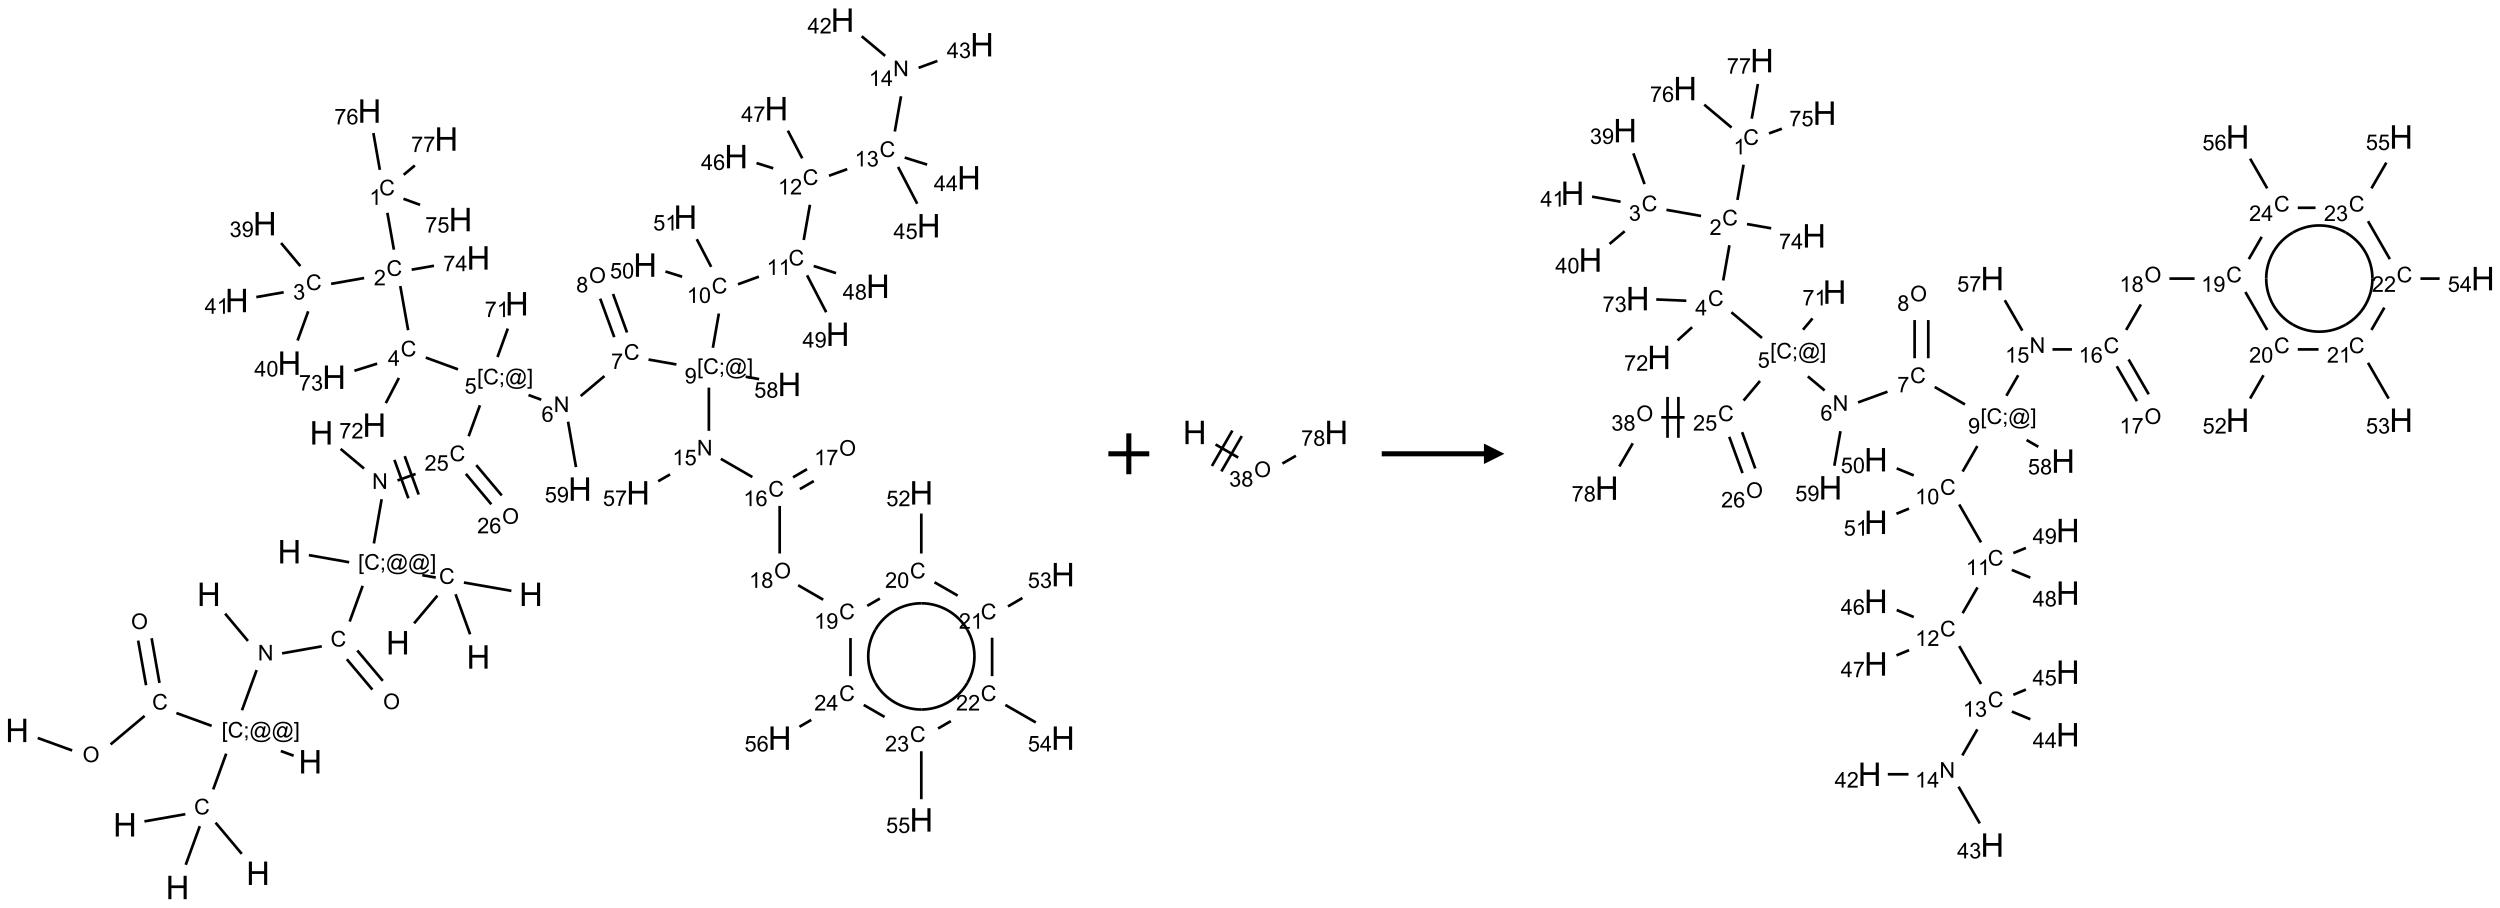 <?xml version="1.0" encoding="UTF-8"?>
<svg xmlns="http://www.w3.org/2000/svg" xmlns:xlink="http://www.w3.org/1999/xlink" width="1223" height="444" viewBox="0 0 1223 444">
<defs>
<g>
<g id="glyph-0-0">
<path d="M 2 0 L 2 -10 L 10 -10 L 10 0 Z M 2.25 -0.25 L 9.75 -0.25 L 9.75 -9.75 L 2.25 -9.75 Z M 2.25 -0.25 "/>
</g>
<g id="glyph-0-1">
<path d="M 1.281 0 L 1.281 -11.453 L 2.797 -11.453 L 2.797 -6.75 L 8.75 -6.75 L 8.75 -11.453 L 10.266 -11.453 L 10.266 0 L 8.75 0 L 8.75 -5.398 L 2.797 -5.398 L 2.797 0 Z M 1.281 0 "/>
</g>
<g id="glyph-1-0">
<path d="M 1.332 0 L 1.332 -6.668 L 6.668 -6.668 L 6.668 0 Z M 1.5 -0.168 L 6.5 -0.168 L 6.5 -6.5 L 1.5 -6.5 Z M 1.5 -0.168 "/>
</g>
<g id="glyph-1-1">
<path d="M 0.516 -3.719 C 0.516 -4.984 0.855 -5.977 1.535 -6.695 C 2.215 -7.414 3.094 -7.77 4.172 -7.77 C 4.875 -7.77 5.512 -7.602 6.078 -7.266 C 6.645 -6.93 7.074 -6.461 7.371 -5.855 C 7.668 -5.254 7.816 -4.57 7.816 -3.809 C 7.816 -3.035 7.66 -2.34 7.348 -1.73 C 7.035 -1.117 6.594 -0.656 6.02 -0.34 C 5.449 -0.027 4.828 0.129 4.168 0.129 C 3.449 0.129 2.805 -0.043 2.238 -0.391 C 1.672 -0.738 1.246 -1.211 0.953 -1.812 C 0.66 -2.414 0.516 -3.047 0.516 -3.719 Z M 1.559 -3.703 C 1.559 -2.781 1.805 -2.059 2.301 -1.527 C 2.793 -1 3.414 -0.734 4.16 -0.734 C 4.922 -0.734 5.547 -1 6.039 -1.535 C 6.531 -2.07 6.777 -2.828 6.777 -3.812 C 6.777 -4.434 6.672 -4.977 6.461 -5.441 C 6.25 -5.902 5.945 -6.262 5.539 -6.52 C 5.133 -6.773 4.68 -6.902 4.176 -6.902 C 3.461 -6.902 2.848 -6.656 2.332 -6.164 C 1.816 -5.672 1.559 -4.852 1.559 -3.703 Z M 1.559 -3.703 "/>
</g>
<g id="glyph-1-2">
<path d="M 6.27 -2.676 L 7.281 -2.422 C 7.07 -1.594 6.688 -0.961 6.137 -0.523 C 5.586 -0.086 4.914 0.129 4.121 0.129 C 3.297 0.129 2.629 -0.039 2.113 -0.371 C 1.598 -0.707 1.203 -1.191 0.934 -1.828 C 0.664 -2.465 0.531 -3.145 0.531 -3.875 C 0.531 -4.672 0.684 -5.363 0.988 -5.957 C 1.293 -6.547 1.723 -6.996 2.285 -7.305 C 2.844 -7.613 3.461 -7.766 4.137 -7.766 C 4.898 -7.766 5.543 -7.57 6.062 -7.184 C 6.582 -6.793 6.945 -6.246 7.152 -5.543 L 6.156 -5.309 C 5.98 -5.863 5.723 -6.266 5.387 -6.52 C 5.051 -6.773 4.625 -6.902 4.113 -6.902 C 3.527 -6.902 3.039 -6.762 2.645 -6.48 C 2.25 -6.199 1.973 -5.82 1.812 -5.348 C 1.652 -4.871 1.574 -4.383 1.574 -3.879 C 1.574 -3.23 1.668 -2.664 1.855 -2.18 C 2.047 -1.695 2.34 -1.332 2.738 -1.094 C 3.137 -0.855 3.57 -0.734 4.035 -0.734 C 4.602 -0.734 5.082 -0.898 5.473 -1.223 C 5.867 -1.551 6.133 -2.035 6.27 -2.676 Z M 6.27 -2.676 "/>
</g>
<g id="glyph-1-3">
<path d="M 0.723 2.121 L 0.723 -7.637 L 2.793 -7.637 L 2.793 -6.859 L 1.66 -6.859 L 1.66 1.344 L 2.793 1.344 L 2.793 2.121 Z M 0.723 2.121 "/>
</g>
<g id="glyph-1-4">
<path d="M 0.949 -4.465 L 0.949 -5.531 L 2.016 -5.531 L 2.016 -4.465 Z M 0.949 0 L 0.949 -1.066 L 2.016 -1.066 L 2.016 0 C 2.016 0.391 1.945 0.711 1.809 0.949 C 1.668 1.191 1.449 1.379 1.145 1.512 L 0.887 1.109 C 1.082 1.023 1.23 0.895 1.324 0.727 C 1.418 0.559 1.469 0.316 1.48 0 Z M 0.949 0 "/>
</g>
<g id="glyph-1-5">
<path d="M 6.047 -0.848 C 5.82 -0.59 5.57 -0.379 5.289 -0.223 C 5.008 -0.062 4.73 0.016 4.449 0.016 C 4.141 0.016 3.84 -0.074 3.547 -0.254 C 3.254 -0.434 3.02 -0.715 2.836 -1.09 C 2.652 -1.465 2.562 -1.875 2.562 -2.324 C 2.562 -2.875 2.703 -3.43 2.988 -3.98 C 3.27 -4.535 3.621 -4.953 4.043 -5.23 C 4.461 -5.508 4.871 -5.645 5.266 -5.645 C 5.566 -5.645 5.855 -5.566 6.129 -5.41 C 6.402 -5.25 6.641 -5.012 6.84 -4.688 L 7.016 -5.496 L 7.949 -5.496 L 7.199 -2 C 7.094 -1.516 7.043 -1.246 7.043 -1.191 C 7.043 -1.098 7.078 -1.02 7.148 -0.949 C 7.219 -0.883 7.305 -0.848 7.406 -0.848 C 7.59 -0.848 7.832 -0.953 8.129 -1.168 C 8.527 -1.445 8.84 -1.816 9.07 -2.285 C 9.301 -2.75 9.418 -3.234 9.418 -3.73 C 9.418 -4.309 9.27 -4.852 8.973 -5.355 C 8.676 -5.859 8.23 -6.262 7.645 -6.562 C 7.055 -6.863 6.406 -7.016 5.691 -7.016 C 4.879 -7.016 4.137 -6.824 3.465 -6.445 C 2.793 -6.066 2.273 -5.52 1.902 -4.809 C 1.535 -4.098 1.348 -3.34 1.348 -2.527 C 1.348 -1.676 1.535 -0.941 1.902 -0.328 C 2.273 0.285 2.809 0.742 3.508 1.035 C 4.207 1.328 4.984 1.473 5.832 1.473 C 6.742 1.473 7.504 1.32 8.121 1.016 C 8.734 0.711 9.195 0.34 9.5 -0.098 L 10.441 -0.098 C 10.266 0.266 9.961 0.637 9.531 1.016 C 9.102 1.395 8.59 1.695 7.996 1.914 C 7.402 2.133 6.688 2.246 5.848 2.246 C 5.078 2.246 4.367 2.145 3.715 1.949 C 3.066 1.75 2.512 1.453 2.051 1.055 C 1.594 0.656 1.25 0.199 1.016 -0.316 C 0.723 -0.973 0.578 -1.684 0.578 -2.441 C 0.578 -3.289 0.75 -4.098 1.098 -4.863 C 1.523 -5.805 2.125 -6.527 2.902 -7.027 C 3.684 -7.527 4.629 -7.777 5.738 -7.777 C 6.602 -7.777 7.375 -7.602 8.059 -7.246 C 8.746 -6.895 9.285 -6.371 9.684 -5.672 C 10.02 -5.07 10.188 -4.418 10.188 -3.715 C 10.188 -2.707 9.832 -1.812 9.125 -1.031 C 8.492 -0.328 7.801 0.02 7.051 0.02 C 6.812 0.02 6.617 -0.016 6.473 -0.09 C 6.324 -0.16 6.215 -0.266 6.145 -0.402 C 6.102 -0.488 6.066 -0.637 6.047 -0.848 Z M 3.527 -2.262 C 3.527 -1.785 3.641 -1.414 3.863 -1.152 C 4.09 -0.887 4.348 -0.754 4.641 -0.754 C 4.836 -0.754 5.039 -0.812 5.254 -0.93 C 5.469 -1.047 5.676 -1.219 5.871 -1.449 C 6.066 -1.676 6.23 -1.969 6.355 -2.32 C 6.48 -2.672 6.543 -3.027 6.543 -3.379 C 6.543 -3.852 6.426 -4.219 6.191 -4.48 C 5.957 -4.738 5.672 -4.871 5.332 -4.871 C 5.109 -4.871 4.902 -4.812 4.707 -4.699 C 4.512 -4.586 4.32 -4.406 4.137 -4.156 C 3.953 -3.906 3.805 -3.602 3.691 -3.246 C 3.582 -2.887 3.527 -2.559 3.527 -2.262 Z M 3.527 -2.262 "/>
</g>
<g id="glyph-1-6">
<path d="M 2.27 2.121 L 0.203 2.121 L 0.203 1.344 L 1.332 1.344 L 1.332 -6.859 L 0.203 -6.859 L 0.203 -7.637 L 2.27 -7.637 Z M 2.27 2.121 "/>
</g>
<g id="glyph-1-7">
<path d="M 0.812 0 L 0.812 -7.637 L 1.848 -7.637 L 5.859 -1.641 L 5.859 -7.637 L 6.828 -7.637 L 6.828 0 L 5.793 0 L 1.781 -6 L 1.781 0 Z M 0.812 0 "/>
</g>
<g id="glyph-1-8">
<path d="M 5.371 -0.902 L 5.371 0 L 0.324 0 C 0.316 -0.227 0.352 -0.441 0.434 -0.652 C 0.562 -0.996 0.766 -1.332 1.051 -1.668 C 1.332 -2 1.742 -2.387 2.277 -2.824 C 3.105 -3.504 3.668 -4.043 3.957 -4.441 C 4.25 -4.84 4.395 -5.215 4.395 -5.566 C 4.395 -5.938 4.262 -6.254 3.996 -6.508 C 3.73 -6.762 3.387 -6.891 2.957 -6.891 C 2.508 -6.891 2.145 -6.754 1.875 -6.484 C 1.605 -6.215 1.469 -5.84 1.465 -5.359 L 0.5 -5.457 C 0.566 -6.176 0.812 -6.727 1.246 -7.102 C 1.676 -7.477 2.254 -7.668 2.98 -7.668 C 3.711 -7.668 4.293 -7.465 4.719 -7.059 C 5.145 -6.652 5.359 -6.148 5.359 -5.547 C 5.359 -5.242 5.297 -4.941 5.172 -4.645 C 5.047 -4.352 4.84 -4.039 4.551 -3.715 C 4.262 -3.387 3.777 -2.938 3.105 -2.371 C 2.543 -1.898 2.18 -1.578 2.02 -1.41 C 1.859 -1.242 1.73 -1.07 1.625 -0.902 Z M 5.371 -0.902 "/>
</g>
<g id="glyph-1-9">
<path d="M 0.441 -2 L 1.426 -2.082 C 1.5 -1.605 1.668 -1.242 1.934 -1.004 C 2.199 -0.762 2.52 -0.641 2.895 -0.641 C 3.348 -0.641 3.73 -0.812 4.043 -1.152 C 4.355 -1.492 4.512 -1.941 4.512 -2.504 C 4.512 -3.039 4.359 -3.461 4.059 -3.77 C 3.758 -4.078 3.367 -4.234 2.879 -4.234 C 2.578 -4.234 2.305 -4.164 2.062 -4.027 C 1.82 -3.891 1.629 -3.715 1.488 -3.496 L 0.609 -3.609 L 1.348 -7.531 L 5.145 -7.531 L 5.145 -6.637 L 2.098 -6.637 L 1.688 -4.582 C 2.145 -4.902 2.625 -5.062 3.129 -5.062 C 3.797 -5.062 4.359 -4.832 4.816 -4.371 C 5.277 -3.91 5.504 -3.312 5.504 -2.59 C 5.504 -1.898 5.305 -1.301 4.902 -0.797 C 4.41 -0.18 3.742 0.129 2.895 0.129 C 2.199 0.129 1.633 -0.062 1.195 -0.453 C 0.758 -0.844 0.504 -1.359 0.441 -2 Z M 0.441 -2 "/>
</g>
<g id="glyph-1-10">
<path d="M 3.449 0 L 3.449 -1.828 L 0.137 -1.828 L 0.137 -2.688 L 3.621 -7.637 L 4.387 -7.637 L 4.387 -2.688 L 5.418 -2.688 L 5.418 -1.828 L 4.387 -1.828 L 4.387 0 Z M 3.449 -2.688 L 3.449 -6.129 L 1.059 -2.688 Z M 3.449 -2.688 "/>
</g>
<g id="glyph-1-11">
<path d="M 3.973 0 L 3.035 0 L 3.035 -5.973 C 2.809 -5.758 2.516 -5.543 2.148 -5.328 C 1.781 -5.113 1.453 -4.953 1.16 -4.844 L 1.16 -5.75 C 1.684 -5.996 2.145 -6.297 2.535 -6.645 C 2.93 -6.996 3.207 -7.336 3.371 -7.668 L 3.973 -7.668 Z M 3.973 0 "/>
</g>
<g id="glyph-1-12">
<path d="M 0.504 -6.637 L 0.504 -7.535 L 5.449 -7.535 L 5.449 -6.809 C 4.961 -6.289 4.48 -5.602 4.004 -4.746 C 3.527 -3.887 3.156 -3.004 2.895 -2.098 C 2.707 -1.461 2.59 -0.762 2.535 0 L 1.574 0 C 1.582 -0.602 1.703 -1.328 1.926 -2.176 C 2.152 -3.027 2.477 -3.848 2.898 -4.637 C 3.32 -5.426 3.77 -6.094 4.246 -6.637 Z M 0.504 -6.637 "/>
</g>
<g id="glyph-1-13">
<path d="M 5.309 -5.766 L 4.375 -5.691 C 4.293 -6.059 4.172 -6.328 4.02 -6.496 C 3.766 -6.762 3.453 -6.895 3.082 -6.895 C 2.785 -6.895 2.523 -6.812 2.297 -6.645 C 2 -6.43 1.77 -6.117 1.598 -5.703 C 1.43 -5.289 1.34 -4.703 1.332 -3.938 C 1.559 -4.281 1.836 -4.535 2.16 -4.703 C 2.488 -4.871 2.828 -4.953 3.188 -4.953 C 3.812 -4.953 4.344 -4.723 4.785 -4.262 C 5.223 -3.801 5.441 -3.207 5.441 -2.48 C 5.441 -2 5.34 -1.555 5.133 -1.145 C 4.926 -0.73 4.641 -0.418 4.281 -0.199 C 3.922 0.02 3.512 0.129 3.051 0.129 C 2.27 0.129 1.633 -0.156 1.141 -0.73 C 0.648 -1.305 0.402 -2.254 0.402 -3.574 C 0.402 -5.051 0.672 -6.121 1.219 -6.793 C 1.695 -7.375 2.336 -7.668 3.141 -7.668 C 3.742 -7.668 4.234 -7.5 4.617 -7.16 C 5 -6.824 5.23 -6.359 5.309 -5.766 Z M 1.48 -2.473 C 1.48 -2.152 1.547 -1.844 1.684 -1.547 C 1.82 -1.25 2.016 -1.027 2.262 -0.871 C 2.508 -0.719 2.766 -0.641 3.035 -0.641 C 3.434 -0.641 3.773 -0.801 4.059 -1.121 C 4.344 -1.441 4.484 -1.875 4.484 -2.422 C 4.484 -2.949 4.344 -3.367 4.062 -3.668 C 3.781 -3.973 3.426 -4.125 3 -4.125 C 2.578 -4.125 2.219 -3.973 1.922 -3.668 C 1.625 -3.363 1.48 -2.969 1.48 -2.473 Z M 1.48 -2.473 "/>
</g>
<g id="glyph-1-14">
<path d="M 0.449 -2.016 L 1.387 -2.141 C 1.492 -1.609 1.676 -1.227 1.934 -0.992 C 2.191 -0.758 2.508 -0.641 2.879 -0.641 C 3.32 -0.641 3.695 -0.793 3.996 -1.098 C 4.301 -1.402 4.453 -1.781 4.453 -2.234 C 4.453 -2.664 4.312 -3.02 4.031 -3.301 C 3.75 -3.578 3.391 -3.719 2.957 -3.719 C 2.781 -3.719 2.562 -3.684 2.297 -3.613 L 2.402 -4.438 C 2.465 -4.43 2.516 -4.426 2.551 -4.426 C 2.949 -4.426 3.312 -4.531 3.629 -4.738 C 3.949 -4.949 4.109 -5.27 4.109 -5.703 C 4.109 -6.047 3.992 -6.332 3.762 -6.559 C 3.527 -6.785 3.227 -6.895 2.859 -6.895 C 2.496 -6.895 2.191 -6.781 1.949 -6.551 C 1.707 -6.324 1.547 -5.98 1.48 -5.52 L 0.543 -5.688 C 0.656 -6.316 0.918 -6.805 1.324 -7.148 C 1.73 -7.492 2.234 -7.668 2.84 -7.668 C 3.254 -7.668 3.641 -7.578 3.988 -7.398 C 4.34 -7.219 4.609 -6.977 4.793 -6.668 C 4.98 -6.359 5.074 -6.031 5.074 -5.684 C 5.074 -5.352 4.984 -5.051 4.809 -4.781 C 4.629 -4.512 4.367 -4.297 4.02 -4.137 C 4.473 -4.031 4.824 -3.816 5.074 -3.488 C 5.324 -3.16 5.449 -2.75 5.449 -2.254 C 5.449 -1.59 5.203 -1.023 4.719 -0.559 C 4.234 -0.098 3.617 0.137 2.875 0.137 C 2.203 0.137 1.648 -0.062 1.207 -0.465 C 0.762 -0.863 0.512 -1.379 0.449 -2.016 Z M 0.449 -2.016 "/>
</g>
<g id="glyph-1-15">
<path d="M 0.582 -1.766 L 1.484 -1.848 C 1.562 -1.426 1.707 -1.117 1.922 -0.926 C 2.137 -0.734 2.414 -0.641 2.75 -0.641 C 3.039 -0.641 3.289 -0.707 3.508 -0.84 C 3.727 -0.973 3.902 -1.148 4.043 -1.367 C 4.18 -1.586 4.297 -1.887 4.391 -2.262 C 4.484 -2.637 4.531 -3.016 4.531 -3.406 C 4.531 -3.449 4.531 -3.512 4.527 -3.594 C 4.34 -3.297 4.082 -3.055 3.758 -2.867 C 3.434 -2.68 3.082 -2.59 2.703 -2.59 C 2.07 -2.59 1.535 -2.816 1.098 -3.277 C 0.66 -3.734 0.441 -4.34 0.441 -5.09 C 0.441 -5.863 0.672 -6.484 1.129 -6.957 C 1.586 -7.43 2.156 -7.668 2.844 -7.668 C 3.34 -7.668 3.793 -7.531 4.207 -7.266 C 4.617 -7 4.93 -6.617 5.145 -6.121 C 5.355 -5.629 5.465 -4.91 5.465 -3.973 C 5.465 -2.996 5.359 -2.223 5.145 -1.645 C 4.934 -1.066 4.617 -0.625 4.199 -0.324 C 3.781 -0.02 3.293 0.129 2.73 0.129 C 2.133 0.129 1.645 -0.035 1.266 -0.367 C 0.887 -0.699 0.66 -1.164 0.582 -1.766 Z M 4.422 -5.137 C 4.422 -5.676 4.277 -6.102 3.992 -6.418 C 3.707 -6.734 3.359 -6.891 2.957 -6.891 C 2.543 -6.891 2.18 -6.719 1.871 -6.379 C 1.562 -6.039 1.406 -5.598 1.406 -5.059 C 1.406 -4.57 1.555 -4.176 1.848 -3.871 C 2.141 -3.566 2.5 -3.418 2.934 -3.418 C 3.367 -3.418 3.723 -3.57 4.004 -3.871 C 4.281 -4.176 4.422 -4.598 4.422 -5.137 Z M 4.422 -5.137 "/>
</g>
<g id="glyph-1-16">
<path d="M 0.441 -3.766 C 0.441 -4.668 0.535 -5.395 0.723 -5.945 C 0.906 -6.496 1.184 -6.922 1.551 -7.219 C 1.918 -7.516 2.375 -7.668 2.934 -7.668 C 3.344 -7.668 3.703 -7.586 4.012 -7.418 C 4.32 -7.254 4.574 -7.016 4.777 -6.707 C 4.977 -6.395 5.137 -6.016 5.25 -5.57 C 5.363 -5.125 5.422 -4.523 5.422 -3.766 C 5.422 -2.871 5.328 -2.148 5.145 -1.598 C 4.961 -1.047 4.688 -0.621 4.32 -0.32 C 3.953 -0.02 3.492 0.129 2.934 0.129 C 2.195 0.129 1.617 -0.133 1.199 -0.66 C 0.695 -1.297 0.441 -2.332 0.441 -3.766 Z M 1.406 -3.766 C 1.406 -2.512 1.555 -1.68 1.848 -1.262 C 2.141 -0.848 2.5 -0.641 2.934 -0.641 C 3.363 -0.641 3.727 -0.848 4.02 -1.266 C 4.312 -1.684 4.457 -2.516 4.457 -3.766 C 4.457 -5.023 4.312 -5.859 4.02 -6.27 C 3.727 -6.684 3.359 -6.891 2.922 -6.891 C 2.492 -6.891 2.148 -6.707 1.891 -6.344 C 1.566 -5.879 1.406 -5.02 1.406 -3.766 Z M 1.406 -3.766 "/>
</g>
<g id="glyph-1-17">
<path d="M 1.887 -4.141 C 1.496 -4.281 1.207 -4.484 1.02 -4.75 C 0.832 -5.016 0.738 -5.328 0.738 -5.699 C 0.738 -6.254 0.938 -6.719 1.34 -7.098 C 1.738 -7.477 2.27 -7.668 2.934 -7.668 C 3.598 -7.668 4.137 -7.473 4.543 -7.086 C 4.949 -6.699 5.152 -6.227 5.152 -5.672 C 5.152 -5.316 5.059 -5.008 4.871 -4.746 C 4.688 -4.484 4.406 -4.281 4.027 -4.141 C 4.496 -3.988 4.852 -3.742 5.098 -3.402 C 5.34 -3.062 5.465 -2.656 5.465 -2.184 C 5.465 -1.531 5.234 -0.98 4.77 -0.535 C 4.309 -0.09 3.703 0.129 2.949 0.129 C 2.195 0.129 1.586 -0.094 1.125 -0.539 C 0.664 -0.984 0.434 -1.543 0.434 -2.207 C 0.434 -2.703 0.559 -3.121 0.809 -3.457 C 1.062 -3.793 1.422 -4.02 1.887 -4.141 Z M 1.699 -5.73 C 1.699 -5.367 1.812 -5.074 2.047 -4.844 C 2.281 -4.613 2.582 -4.5 2.953 -4.5 C 3.312 -4.5 3.609 -4.613 3.84 -4.84 C 4.07 -5.066 4.188 -5.348 4.188 -5.676 C 4.188 -6.02 4.07 -6.309 3.832 -6.543 C 3.594 -6.777 3.297 -6.895 2.941 -6.895 C 2.586 -6.895 2.289 -6.781 2.051 -6.551 C 1.816 -6.324 1.699 -6.047 1.699 -5.73 Z M 1.395 -2.203 C 1.395 -1.938 1.461 -1.676 1.586 -1.426 C 1.711 -1.176 1.902 -0.984 2.152 -0.848 C 2.402 -0.711 2.672 -0.641 2.957 -0.641 C 3.406 -0.641 3.777 -0.785 4.066 -1.074 C 4.359 -1.363 4.504 -1.727 4.504 -2.172 C 4.504 -2.625 4.355 -2.996 4.055 -3.293 C 3.754 -3.586 3.379 -3.734 2.926 -3.734 C 2.484 -3.734 2.121 -3.59 1.832 -3.297 C 1.543 -3.004 1.395 -2.641 1.395 -2.203 Z M 1.395 -2.203 "/>
</g>
</g>
</defs>
<path fill="none" stroke-width="0.033" stroke-linecap="butt" stroke-linejoin="miter" stroke="rgb(0%, 0%, 0%)" stroke-opacity="1" stroke-miterlimit="10" d="M 0.252 8.779 L 0.673 8.932 " transform="matrix(40, 0, 0, 40, 8.379, 9.855)"/>
<path fill="none" stroke-width="0.033" stroke-linecap="butt" stroke-linejoin="miter" stroke="rgb(0%, 0%, 0%)" stroke-opacity="1" stroke-miterlimit="10" d="M 1.143 8.858 L 1.559 8.509 " transform="matrix(40, 0, 0, 40, 8.379, 9.855)"/>
<path fill="none" stroke-width="0.033" stroke-linecap="butt" stroke-linejoin="miter" stroke="rgb(0%, 0%, 0%)" stroke-opacity="1" stroke-miterlimit="10" d="M 1.741 8.106 L 1.645 7.559 " transform="matrix(40, 0, 0, 40, 8.379, 9.855)"/>
<path fill="none" stroke-width="0.033" stroke-linecap="butt" stroke-linejoin="miter" stroke="rgb(0%, 0%, 0%)" stroke-opacity="1" stroke-miterlimit="10" d="M 1.577 8.134 L 1.48 7.588 " transform="matrix(40, 0, 0, 40, 8.379, 9.855)"/>
<path fill="none" stroke-width="0.033" stroke-linecap="butt" stroke-linejoin="miter" stroke="rgb(0%, 0%, 0%)" stroke-opacity="1" stroke-miterlimit="10" d="M 1.948 8.474 L 2.379 8.631 " transform="matrix(40, 0, 0, 40, 8.379, 9.855)"/>
<path fill="none" stroke-width="0.033" stroke-linecap="butt" stroke-linejoin="miter" stroke="rgb(0%, 0%, 0%)" stroke-opacity="1" stroke-miterlimit="10" d="M 3.225 8.939 L 3.382 8.996 " transform="matrix(40, 0, 0, 40, 8.379, 9.855)"/>
<path fill="none" stroke-width="0.033" stroke-linecap="butt" stroke-linejoin="miter" stroke="rgb(0%, 0%, 0%)" stroke-opacity="1" stroke-miterlimit="10" d="M 2.75 8.44 L 2.929 7.949 " transform="matrix(40, 0, 0, 40, 8.379, 9.855)"/>
<path fill="none" stroke-width="0.033" stroke-linecap="butt" stroke-linejoin="miter" stroke="rgb(0%, 0%, 0%)" stroke-opacity="1" stroke-miterlimit="10" d="M 2.823 7.592 L 2.544 7.259 " transform="matrix(40, 0, 0, 40, 8.379, 9.855)"/>
<path fill="none" stroke-width="0.033" stroke-linecap="butt" stroke-linejoin="miter" stroke="rgb(0%, 0%, 0%)" stroke-opacity="1" stroke-miterlimit="10" d="M 3.24 7.744 L 3.726 7.658 " transform="matrix(40, 0, 0, 40, 8.379, 9.855)"/>
<path fill="none" stroke-width="0.033" stroke-linecap="butt" stroke-linejoin="miter" stroke="rgb(0%, 0%, 0%)" stroke-opacity="1" stroke-miterlimit="10" d="M 4.032 7.816 L 4.344 8.187 " transform="matrix(40, 0, 0, 40, 8.379, 9.855)"/>
<path fill="none" stroke-width="0.033" stroke-linecap="butt" stroke-linejoin="miter" stroke="rgb(0%, 0%, 0%)" stroke-opacity="1" stroke-miterlimit="10" d="M 4.16 7.709 L 4.472 8.08 " transform="matrix(40, 0, 0, 40, 8.379, 9.855)"/>
<path fill="none" stroke-width="0.033" stroke-linecap="butt" stroke-linejoin="miter" stroke="rgb(0%, 0%, 0%)" stroke-opacity="1" stroke-miterlimit="10" d="M 4.067 7.355 L 4.226 6.918 " transform="matrix(40, 0, 0, 40, 8.379, 9.855)"/>
<path fill="none" stroke-width="0.033" stroke-linecap="butt" stroke-linejoin="miter" stroke="rgb(0%, 0%, 0%)" stroke-opacity="1" stroke-miterlimit="10" d="M 4.061 6.63 L 3.568 6.543 " transform="matrix(40, 0, 0, 40, 8.379, 9.855)"/>
<path fill="none" stroke-width="0.033" stroke-linecap="butt" stroke-linejoin="miter" stroke="rgb(0%, 0%, 0%)" stroke-opacity="1" stroke-miterlimit="10" d="M 4.363 6.4 L 4.458 5.859 " transform="matrix(40, 0, 0, 40, 8.379, 9.855)"/>
<path fill="none" stroke-width="0.033" stroke-linecap="butt" stroke-linejoin="miter" stroke="rgb(0%, 0%, 0%)" stroke-opacity="1" stroke-miterlimit="10" d="M 4.243 5.484 L 3.956 5.244 " transform="matrix(40, 0, 0, 40, 8.379, 9.855)"/>
<path fill="none" stroke-width="0.033" stroke-linecap="butt" stroke-linejoin="miter" stroke="rgb(0%, 0%, 0%)" stroke-opacity="1" stroke-miterlimit="10" d="M 4.652 5.63 L 4.873 5.55 " transform="matrix(40, 0, 0, 40, 8.379, 9.855)"/>
<path fill="none" stroke-width="0.033" stroke-linecap="butt" stroke-linejoin="miter" stroke="rgb(0%, 0%, 0%)" stroke-opacity="1" stroke-miterlimit="10" d="M 4.911 5.802 L 4.74 5.332 " transform="matrix(40, 0, 0, 40, 8.379, 9.855)"/>
<path fill="none" stroke-width="0.033" stroke-linecap="butt" stroke-linejoin="miter" stroke="rgb(0%, 0%, 0%)" stroke-opacity="1" stroke-miterlimit="10" d="M 4.785 5.848 L 4.614 5.378 " transform="matrix(40, 0, 0, 40, 8.379, 9.855)"/>
<path fill="none" stroke-width="0.033" stroke-linecap="butt" stroke-linejoin="miter" stroke="rgb(0%, 0%, 0%)" stroke-opacity="1" stroke-miterlimit="10" d="M 5.522 5.089 L 5.66 4.71 " transform="matrix(40, 0, 0, 40, 8.379, 9.855)"/>
<path fill="none" stroke-width="0.033" stroke-linecap="butt" stroke-linejoin="miter" stroke="rgb(0%, 0%, 0%)" stroke-opacity="1" stroke-miterlimit="10" d="M 5.392 4.271 L 4.998 4.127 " transform="matrix(40, 0, 0, 40, 8.379, 9.855)"/>
<path fill="none" stroke-width="0.033" stroke-linecap="butt" stroke-linejoin="miter" stroke="rgb(0%, 0%, 0%)" stroke-opacity="1" stroke-miterlimit="10" d="M 4.782 3.792 L 4.686 3.252 " transform="matrix(40, 0, 0, 40, 8.379, 9.855)"/>
<path fill="none" stroke-width="0.033" stroke-linecap="butt" stroke-linejoin="miter" stroke="rgb(0%, 0%, 0%)" stroke-opacity="1" stroke-miterlimit="10" d="M 4.608 2.807 L 4.528 2.356 " transform="matrix(40, 0, 0, 40, 8.379, 9.855)"/>
<path fill="none" stroke-width="0.033" stroke-linecap="butt" stroke-linejoin="miter" stroke="rgb(0%, 0%, 0%)" stroke-opacity="1" stroke-miterlimit="10" d="M 4.725 2.185 L 4.928 2.259 " transform="matrix(40, 0, 0, 40, 8.379, 9.855)"/>
<path fill="none" stroke-width="0.033" stroke-linecap="butt" stroke-linejoin="miter" stroke="rgb(0%, 0%, 0%)" stroke-opacity="1" stroke-miterlimit="10" d="M 4.436 1.831 L 4.357 1.381 " transform="matrix(40, 0, 0, 40, 8.379, 9.855)"/>
<path fill="none" stroke-width="0.033" stroke-linecap="butt" stroke-linejoin="miter" stroke="rgb(0%, 0%, 0%)" stroke-opacity="1" stroke-miterlimit="10" d="M 4.728 1.891 L 4.864 1.777 " transform="matrix(40, 0, 0, 40, 8.379, 9.855)"/>
<path fill="none" stroke-width="0.033" stroke-linecap="butt" stroke-linejoin="miter" stroke="rgb(0%, 0%, 0%)" stroke-opacity="1" stroke-miterlimit="10" d="M 4.244 3.154 L 3.84 3.225 " transform="matrix(40, 0, 0, 40, 8.379, 9.855)"/>
<path fill="none" stroke-width="0.033" stroke-linecap="butt" stroke-linejoin="miter" stroke="rgb(0%, 0%, 0%)" stroke-opacity="1" stroke-miterlimit="10" d="M 3.464 3.008 L 3.228 2.726 " transform="matrix(40, 0, 0, 40, 8.379, 9.855)"/>
<path fill="none" stroke-width="0.033" stroke-linecap="butt" stroke-linejoin="miter" stroke="rgb(0%, 0%, 0%)" stroke-opacity="1" stroke-miterlimit="10" d="M 3.56 3.561 L 3.43 3.918 " transform="matrix(40, 0, 0, 40, 8.379, 9.855)"/>
<path fill="none" stroke-width="0.033" stroke-linecap="butt" stroke-linejoin="miter" stroke="rgb(0%, 0%, 0%)" stroke-opacity="1" stroke-miterlimit="10" d="M 3.26 3.328 L 2.925 3.387 " transform="matrix(40, 0, 0, 40, 8.379, 9.855)"/>
<path fill="none" stroke-width="0.033" stroke-linecap="butt" stroke-linejoin="miter" stroke="rgb(0%, 0%, 0%)" stroke-opacity="1" stroke-miterlimit="10" d="M 4.825 3.052 L 5.098 3.004 " transform="matrix(40, 0, 0, 40, 8.379, 9.855)"/>
<path fill="none" stroke-width="0.033" stroke-linecap="butt" stroke-linejoin="miter" stroke="rgb(0%, 0%, 0%)" stroke-opacity="1" stroke-miterlimit="10" d="M 4.669 4.376 L 4.509 4.684 " transform="matrix(40, 0, 0, 40, 8.379, 9.855)"/>
<path fill="none" stroke-width="0.033" stroke-linecap="butt" stroke-linejoin="miter" stroke="rgb(0%, 0%, 0%)" stroke-opacity="1" stroke-miterlimit="10" d="M 4.403 4.201 L 4.125 4.288 " transform="matrix(40, 0, 0, 40, 8.379, 9.855)"/>
<path fill="none" stroke-width="0.033" stroke-linecap="butt" stroke-linejoin="miter" stroke="rgb(0%, 0%, 0%)" stroke-opacity="1" stroke-miterlimit="10" d="M 6.254 4.585 L 6.41 4.642 " transform="matrix(40, 0, 0, 40, 8.379, 9.855)"/>
<path fill="none" stroke-width="0.033" stroke-linecap="butt" stroke-linejoin="miter" stroke="rgb(0%, 0%, 0%)" stroke-opacity="1" stroke-miterlimit="10" d="M 6.892 4.597 L 7.183 4.353 " transform="matrix(40, 0, 0, 40, 8.379, 9.855)"/>
<path fill="none" stroke-width="0.033" stroke-linecap="butt" stroke-linejoin="miter" stroke="rgb(0%, 0%, 0%)" stroke-opacity="1" stroke-miterlimit="10" d="M 7.459 3.82 L 7.288 3.349 " transform="matrix(40, 0, 0, 40, 8.379, 9.855)"/>
<path fill="none" stroke-width="0.033" stroke-linecap="butt" stroke-linejoin="miter" stroke="rgb(0%, 0%, 0%)" stroke-opacity="1" stroke-miterlimit="10" d="M 7.303 3.877 L 7.131 3.406 " transform="matrix(40, 0, 0, 40, 8.379, 9.855)"/>
<path fill="none" stroke-width="0.033" stroke-linecap="butt" stroke-linejoin="miter" stroke="rgb(0%, 0%, 0%)" stroke-opacity="1" stroke-miterlimit="10" d="M 7.722 4.151 L 8.063 4.211 " transform="matrix(40, 0, 0, 40, 8.379, 9.855)"/>
<path fill="none" stroke-width="0.033" stroke-linecap="butt" stroke-linejoin="miter" stroke="rgb(0%, 0%, 0%)" stroke-opacity="1" stroke-miterlimit="10" d="M 8.509 4.007 L 8.582 3.588 " transform="matrix(40, 0, 0, 40, 8.379, 9.855)"/>
<path fill="none" stroke-width="0.033" stroke-linecap="butt" stroke-linejoin="miter" stroke="rgb(0%, 0%, 0%)" stroke-opacity="1" stroke-miterlimit="10" d="M 8.816 3.23 L 9.072 3.137 " transform="matrix(40, 0, 0, 40, 8.379, 9.855)"/>
<path fill="none" stroke-width="0.033" stroke-linecap="butt" stroke-linejoin="miter" stroke="rgb(0%, 0%, 0%)" stroke-opacity="1" stroke-miterlimit="10" d="M 9.62 2.689 L 9.696 2.258 " transform="matrix(40, 0, 0, 40, 8.379, 9.855)"/>
<path fill="none" stroke-width="0.033" stroke-linecap="butt" stroke-linejoin="miter" stroke="rgb(0%, 0%, 0%)" stroke-opacity="1" stroke-miterlimit="10" d="M 9.929 1.903 L 10.152 1.822 " transform="matrix(40, 0, 0, 40, 8.379, 9.855)"/>
<path fill="none" stroke-width="0.033" stroke-linecap="butt" stroke-linejoin="miter" stroke="rgb(0%, 0%, 0%)" stroke-opacity="1" stroke-miterlimit="10" d="M 10.734 1.362 L 10.81 0.931 " transform="matrix(40, 0, 0, 40, 8.379, 9.855)"/>
<path fill="none" stroke-width="0.033" stroke-linecap="butt" stroke-linejoin="miter" stroke="rgb(0%, 0%, 0%)" stroke-opacity="1" stroke-miterlimit="10" d="M 10.616 0.437 L 10.329 0.197 " transform="matrix(40, 0, 0, 40, 8.379, 9.855)"/>
<path fill="none" stroke-width="0.033" stroke-linecap="butt" stroke-linejoin="miter" stroke="rgb(0%, 0%, 0%)" stroke-opacity="1" stroke-miterlimit="10" d="M 11.025 0.583 L 11.255 0.499 " transform="matrix(40, 0, 0, 40, 8.379, 9.855)"/>
<path fill="none" stroke-width="0.033" stroke-linecap="butt" stroke-linejoin="miter" stroke="rgb(0%, 0%, 0%)" stroke-opacity="1" stroke-miterlimit="10" d="M 10.855 1.681 L 11.129 1.767 " transform="matrix(40, 0, 0, 40, 8.379, 9.855)"/>
<path fill="none" stroke-width="0.033" stroke-linecap="butt" stroke-linejoin="miter" stroke="rgb(0%, 0%, 0%)" stroke-opacity="1" stroke-miterlimit="10" d="M 10.774 1.795 L 11.008 2.245 " transform="matrix(40, 0, 0, 40, 8.379, 9.855)"/>
<path fill="none" stroke-width="0.033" stroke-linecap="butt" stroke-linejoin="miter" stroke="rgb(0%, 0%, 0%)" stroke-opacity="1" stroke-miterlimit="10" d="M 9.247 1.812 L 9.043 1.748 " transform="matrix(40, 0, 0, 40, 8.379, 9.855)"/>
<path fill="none" stroke-width="0.033" stroke-linecap="butt" stroke-linejoin="miter" stroke="rgb(0%, 0%, 0%)" stroke-opacity="1" stroke-miterlimit="10" d="M 9.602 1.69 L 9.426 1.352 " transform="matrix(40, 0, 0, 40, 8.379, 9.855)"/>
<path fill="none" stroke-width="0.033" stroke-linecap="butt" stroke-linejoin="miter" stroke="rgb(0%, 0%, 0%)" stroke-opacity="1" stroke-miterlimit="10" d="M 9.742 3.007 L 10.015 3.094 " transform="matrix(40, 0, 0, 40, 8.379, 9.855)"/>
<path fill="none" stroke-width="0.033" stroke-linecap="butt" stroke-linejoin="miter" stroke="rgb(0%, 0%, 0%)" stroke-opacity="1" stroke-miterlimit="10" d="M 9.661 3.121 L 9.895 3.572 " transform="matrix(40, 0, 0, 40, 8.379, 9.855)"/>
<path fill="none" stroke-width="0.033" stroke-linecap="butt" stroke-linejoin="miter" stroke="rgb(0%, 0%, 0%)" stroke-opacity="1" stroke-miterlimit="10" d="M 8.133 3.138 L 7.929 3.074 " transform="matrix(40, 0, 0, 40, 8.379, 9.855)"/>
<path fill="none" stroke-width="0.033" stroke-linecap="butt" stroke-linejoin="miter" stroke="rgb(0%, 0%, 0%)" stroke-opacity="1" stroke-miterlimit="10" d="M 8.488 3.017 L 8.312 2.679 " transform="matrix(40, 0, 0, 40, 8.379, 9.855)"/>
<path fill="none" stroke-width="0.033" stroke-linecap="butt" stroke-linejoin="miter" stroke="rgb(0%, 0%, 0%)" stroke-opacity="1" stroke-miterlimit="10" d="M 8.46 4.494 L 8.46 5.023 " transform="matrix(40, 0, 0, 40, 8.379, 9.855)"/>
<path fill="none" stroke-width="0.033" stroke-linecap="butt" stroke-linejoin="miter" stroke="rgb(0%, 0%, 0%)" stroke-opacity="1" stroke-miterlimit="10" d="M 8.606 5.365 L 8.992 5.588 " transform="matrix(40, 0, 0, 40, 8.379, 9.855)"/>
<path fill="none" stroke-width="0.033" stroke-linecap="butt" stroke-linejoin="miter" stroke="rgb(0%, 0%, 0%)" stroke-opacity="1" stroke-miterlimit="10" d="M 9.573 5.735 L 9.743 5.637 " transform="matrix(40, 0, 0, 40, 8.379, 9.855)"/>
<path fill="none" stroke-width="0.033" stroke-linecap="butt" stroke-linejoin="miter" stroke="rgb(0%, 0%, 0%)" stroke-opacity="1" stroke-miterlimit="10" d="M 9.489 5.591 L 9.66 5.492 " transform="matrix(40, 0, 0, 40, 8.379, 9.855)"/>
<path fill="none" stroke-width="0.033" stroke-linecap="butt" stroke-linejoin="miter" stroke="rgb(0%, 0%, 0%)" stroke-opacity="1" stroke-miterlimit="10" d="M 9.326 5.941 L 9.326 6.523 " transform="matrix(40, 0, 0, 40, 8.379, 9.855)"/>
<path fill="none" stroke-width="0.033" stroke-linecap="butt" stroke-linejoin="miter" stroke="rgb(0%, 0%, 0%)" stroke-opacity="1" stroke-miterlimit="10" d="M 9.552 6.911 L 9.858 7.088 " transform="matrix(40, 0, 0, 40, 8.379, 9.855)"/>
<path fill="none" stroke-width="0.033" stroke-linecap="butt" stroke-linejoin="miter" stroke="rgb(0%, 0%, 0%)" stroke-opacity="1" stroke-miterlimit="10" d="M 10.397 7.163 L 10.551 7.074 " transform="matrix(40, 0, 0, 40, 8.379, 9.855)"/>
<path fill="none" stroke-width="0.033" stroke-linecap="butt" stroke-linejoin="miter" stroke="rgb(0%, 0%, 0%)" stroke-opacity="1" stroke-miterlimit="10" d="M 11.058 6.523 L 11.058 6.034 " transform="matrix(40, 0, 0, 40, 8.379, 9.855)"/>
<path fill="none" stroke-width="0.033" stroke-linecap="butt" stroke-linejoin="miter" stroke="rgb(0%, 0%, 0%)" stroke-opacity="1" stroke-miterlimit="10" d="M 11.22 6.875 L 11.503 7.038 " transform="matrix(40, 0, 0, 40, 8.379, 9.855)"/>
<path fill="none" stroke-width="0.033" stroke-linecap="butt" stroke-linejoin="miter" stroke="rgb(0%, 0%, 0%)" stroke-opacity="1" stroke-miterlimit="10" d="M 12.118 7.17 L 12.295 7.067 " transform="matrix(40, 0, 0, 40, 8.379, 9.855)"/>
<path fill="none" stroke-width="0.033" stroke-linecap="butt" stroke-linejoin="miter" stroke="rgb(0%, 0%, 0%)" stroke-opacity="1" stroke-miterlimit="10" d="M 11.924 7.553 L 11.924 8.023 " transform="matrix(40, 0, 0, 40, 8.379, 9.855)"/>
<path fill="none" stroke-width="0.033" stroke-linecap="butt" stroke-linejoin="miter" stroke="rgb(0%, 0%, 0%)" stroke-opacity="1" stroke-miterlimit="10" d="M 12.086 8.375 L 12.458 8.589 " transform="matrix(40, 0, 0, 40, 8.379, 9.855)"/>
<path fill="none" stroke-width="0.033" stroke-linecap="butt" stroke-linejoin="miter" stroke="rgb(0%, 0%, 0%)" stroke-opacity="1" stroke-miterlimit="10" d="M 11.419 8.573 L 11.263 8.663 " transform="matrix(40, 0, 0, 40, 8.379, 9.855)"/>
<path fill="none" stroke-width="0.033" stroke-linecap="butt" stroke-linejoin="miter" stroke="rgb(0%, 0%, 0%)" stroke-opacity="1" stroke-miterlimit="10" d="M 11.058 8.941 L 11.058 9.528 " transform="matrix(40, 0, 0, 40, 8.379, 9.855)"/>
<path fill="none" stroke-width="0.033" stroke-linecap="butt" stroke-linejoin="miter" stroke="rgb(0%, 0%, 0%)" stroke-opacity="1" stroke-miterlimit="10" d="M 10.609 8.522 L 10.354 8.375 " transform="matrix(40, 0, 0, 40, 8.379, 9.855)"/>
<path fill="none" stroke-width="0.033" stroke-linecap="butt" stroke-linejoin="miter" stroke="rgb(0%, 0%, 0%)" stroke-opacity="1" stroke-miterlimit="10" d="M 10.192 8.023 L 10.192 7.557 " transform="matrix(40, 0, 0, 40, 8.379, 9.855)"/>
<path fill="none" stroke-width="0.033" stroke-linecap="butt" stroke-linejoin="miter" stroke="rgb(0%, 0%, 0%)" stroke-opacity="1" stroke-miterlimit="10" d="M 9.712 8.558 L 9.568 8.642 " transform="matrix(40, 0, 0, 40, 8.379, 9.855)"/>
<path fill="none" stroke-width="0.033" stroke-linecap="butt" stroke-linejoin="miter" stroke="rgb(0%, 0%, 0%)" stroke-opacity="1" stroke-miterlimit="10" d="M 7.985 5.556 L 7.84 5.639 " transform="matrix(40, 0, 0, 40, 8.379, 9.855)"/>
<path fill="none" stroke-width="0.033" stroke-linecap="butt" stroke-linejoin="miter" stroke="rgb(0%, 0%, 0%)" stroke-opacity="1" stroke-miterlimit="10" d="M 8.91 4.361 L 9.075 4.39 " transform="matrix(40, 0, 0, 40, 8.379, 9.855)"/>
<path fill="none" stroke-width="0.033" stroke-linecap="butt" stroke-linejoin="miter" stroke="rgb(0%, 0%, 0%)" stroke-opacity="1" stroke-miterlimit="10" d="M 6.738 4.911 L 6.835 5.466 " transform="matrix(40, 0, 0, 40, 8.379, 9.855)"/>
<path fill="none" stroke-width="0.033" stroke-linecap="butt" stroke-linejoin="miter" stroke="rgb(0%, 0%, 0%)" stroke-opacity="1" stroke-miterlimit="10" d="M 5.875 4.12 L 6.001 3.772 " transform="matrix(40, 0, 0, 40, 8.379, 9.855)"/>
<path fill="none" stroke-width="0.033" stroke-linecap="butt" stroke-linejoin="miter" stroke="rgb(0%, 0%, 0%)" stroke-opacity="1" stroke-miterlimit="10" d="M 5.488 5.549 L 5.799 5.921 " transform="matrix(40, 0, 0, 40, 8.379, 9.855)"/>
<path fill="none" stroke-width="0.033" stroke-linecap="butt" stroke-linejoin="miter" stroke="rgb(0%, 0%, 0%)" stroke-opacity="1" stroke-miterlimit="10" d="M 5.615 5.442 L 5.927 5.813 " transform="matrix(40, 0, 0, 40, 8.379, 9.855)"/>
<path fill="none" stroke-width="0.033" stroke-linecap="butt" stroke-linejoin="miter" stroke="rgb(0%, 0%, 0%)" stroke-opacity="1" stroke-miterlimit="10" d="M 4.955 6.788 L 5.12 6.817 " transform="matrix(40, 0, 0, 40, 8.379, 9.855)"/>
<path fill="none" stroke-width="0.033" stroke-linecap="butt" stroke-linejoin="miter" stroke="rgb(0%, 0%, 0%)" stroke-opacity="1" stroke-miterlimit="10" d="M 5.14 7.038 L 4.855 7.377 " transform="matrix(40, 0, 0, 40, 8.379, 9.855)"/>
<path fill="none" stroke-width="0.033" stroke-linecap="butt" stroke-linejoin="miter" stroke="rgb(0%, 0%, 0%)" stroke-opacity="1" stroke-miterlimit="10" d="M 5.464 6.878 L 6.045 6.98 " transform="matrix(40, 0, 0, 40, 8.379, 9.855)"/>
<path fill="none" stroke-width="0.033" stroke-linecap="butt" stroke-linejoin="miter" stroke="rgb(0%, 0%, 0%)" stroke-opacity="1" stroke-miterlimit="10" d="M 5.362 7.021 L 5.54 7.511 " transform="matrix(40, 0, 0, 40, 8.379, 9.855)"/>
<path fill="none" stroke-width="0.033" stroke-linecap="butt" stroke-linejoin="miter" stroke="rgb(0%, 0%, 0%)" stroke-opacity="1" stroke-miterlimit="10" d="M 2.557 8.971 L 2.398 9.408 " transform="matrix(40, 0, 0, 40, 8.379, 9.855)"/>
<path fill="none" stroke-width="0.033" stroke-linecap="butt" stroke-linejoin="miter" stroke="rgb(0%, 0%, 0%)" stroke-opacity="1" stroke-miterlimit="10" d="M 2.057 9.711 L 1.557 9.799 " transform="matrix(40, 0, 0, 40, 8.379, 9.855)"/>
<path fill="none" stroke-width="0.033" stroke-linecap="butt" stroke-linejoin="miter" stroke="rgb(0%, 0%, 0%)" stroke-opacity="1" stroke-miterlimit="10" d="M 2.427 9.815 L 2.747 10.196 " transform="matrix(40, 0, 0, 40, 8.379, 9.855)"/>
<path fill="none" stroke-width="0.033" stroke-linecap="butt" stroke-linejoin="miter" stroke="rgb(0%, 0%, 0%)" stroke-opacity="1" stroke-miterlimit="10" d="M 2.234 9.857 L 2.062 10.33 " transform="matrix(40, 0, 0, 40, 8.379, 9.855)"/>
<path fill="none" stroke-width="0.033" stroke-linecap="butt" stroke-linejoin="miter" stroke="rgb(0%, 0%, 0%)" stroke-opacity="1" stroke-miterlimit="10" d="M 10.496 7.456 C 10.612 7.256 10.826 7.132 11.058 7.132 " transform="matrix(40, 0, 0, 40, 8.379, 9.855)"/>
<path fill="none" stroke-width="0.033" stroke-linecap="butt" stroke-linejoin="miter" stroke="rgb(0%, 0%, 0%)" stroke-opacity="1" stroke-miterlimit="10" d="M 10.496 8.106 C 10.38 7.905 10.38 7.657 10.496 7.456 " transform="matrix(40, 0, 0, 40, 8.379, 9.855)"/>
<path fill="none" stroke-width="0.033" stroke-linecap="butt" stroke-linejoin="miter" stroke="rgb(0%, 0%, 0%)" stroke-opacity="1" stroke-miterlimit="10" d="M 11.058 8.431 C 10.826 8.431 10.612 8.307 10.496 8.106 " transform="matrix(40, 0, 0, 40, 8.379, 9.855)"/>
<path fill="none" stroke-width="0.033" stroke-linecap="butt" stroke-linejoin="miter" stroke="rgb(0%, 0%, 0%)" stroke-opacity="1" stroke-miterlimit="10" d="M 11.621 8.106 C 11.505 8.307 11.29 8.431 11.058 8.431 " transform="matrix(40, 0, 0, 40, 8.379, 9.855)"/>
<path fill="none" stroke-width="0.033" stroke-linecap="butt" stroke-linejoin="miter" stroke="rgb(0%, 0%, 0%)" stroke-opacity="1" stroke-miterlimit="10" d="M 11.621 7.456 C 11.737 7.657 11.737 7.905 11.621 8.106 " transform="matrix(40, 0, 0, 40, 8.379, 9.855)"/>
<path fill="none" stroke-width="0.033" stroke-linecap="butt" stroke-linejoin="miter" stroke="rgb(0%, 0%, 0%)" stroke-opacity="1" stroke-miterlimit="10" d="M 11.058 7.132 C 11.29 7.132 11.505 7.256 11.621 7.456 " transform="matrix(40, 0, 0, 40, 8.379, 9.855)"/>
<g fill="rgb(0%, 0%, 0%)" fill-opacity="1">
<use xlink:href="#glyph-0-1" x="2.605" y="363.051"/>
</g>
<g fill="rgb(0%, 0%, 0%)" fill-opacity="1">
<use xlink:href="#glyph-1-1" x="40.391" y="372.852"/>
</g>
<g fill="rgb(0%, 0%, 0%)" fill-opacity="1">
<use xlink:href="#glyph-1-2" x="74.391" y="347.137"/>
</g>
<g fill="rgb(0%, 0%, 0%)" fill-opacity="1">
<use xlink:href="#glyph-1-1" x="64.086" y="307.75"/>
</g>
<g fill="rgb(0%, 0%, 0%)" fill-opacity="1">
<use xlink:href="#glyph-1-3" x="108.406" y="360.824"/>
<use xlink:href="#glyph-1-2" x="111.37" y="360.824"/>
<use xlink:href="#glyph-1-4" x="119.073" y="360.824"/>
<use xlink:href="#glyph-1-5" x="122.036" y="360.824"/>
<use xlink:href="#glyph-1-5" x="132.865" y="360.824"/>
<use xlink:href="#glyph-1-6" x="143.693" y="360.824"/>
</g>
<g fill="rgb(0%, 0%, 0%)" fill-opacity="1">
<use xlink:href="#glyph-0-1" x="146.012" y="378.383"/>
</g>
<g fill="rgb(0%, 0%, 0%)" fill-opacity="1">
<use xlink:href="#glyph-1-7" x="126.113" y="323.098"/>
</g>
<g fill="rgb(0%, 0%, 0%)" fill-opacity="1">
<use xlink:href="#glyph-0-1" x="96.395" y="296.469"/>
</g>
<g fill="rgb(0%, 0%, 0%)" fill-opacity="1">
<use xlink:href="#glyph-1-2" x="161.676" y="316.285"/>
</g>
<g fill="rgb(0%, 0%, 0%)" fill-opacity="1">
<use xlink:href="#glyph-1-1" x="187.402" y="346.93"/>
</g>
<g fill="rgb(0%, 0%, 0%)" fill-opacity="1">
<use xlink:href="#glyph-1-3" x="175.16" y="278.703"/>
<use xlink:href="#glyph-1-2" x="178.124" y="278.703"/>
<use xlink:href="#glyph-1-4" x="185.827" y="278.703"/>
<use xlink:href="#glyph-1-5" x="188.79" y="278.703"/>
<use xlink:href="#glyph-1-5" x="199.618" y="278.703"/>
<use xlink:href="#glyph-1-6" x="210.447" y="278.703"/>
</g>
<g fill="rgb(0%, 0%, 0%)" fill-opacity="1">
<use xlink:href="#glyph-0-1" x="135.785" y="275.633"/>
</g>
<g fill="rgb(0%, 0%, 0%)" fill-opacity="1">
<use xlink:href="#glyph-1-7" x="182.023" y="239.172"/>
</g>
<g fill="rgb(0%, 0%, 0%)" fill-opacity="1">
<use xlink:href="#glyph-0-1" x="151.48" y="217.477"/>
</g>
<g fill="rgb(0%, 0%, 0%)" fill-opacity="1">
<use xlink:href="#glyph-1-2" x="219.891" y="225.621"/>
</g>
<g fill="rgb(0%, 0%, 0%)" fill-opacity="1">
<use xlink:href="#glyph-1-8" x="207.652" y="230.258"/>
<use xlink:href="#glyph-1-9" x="213.585" y="230.258"/>
</g>
<g fill="rgb(0%, 0%, 0%)" fill-opacity="1">
<use xlink:href="#glyph-1-3" x="233.375" y="188.043"/>
<use xlink:href="#glyph-1-2" x="236.339" y="188.043"/>
<use xlink:href="#glyph-1-4" x="244.042" y="188.043"/>
<use xlink:href="#glyph-1-5" x="247.005" y="188.043"/>
<use xlink:href="#glyph-1-6" x="257.833" y="188.043"/>
</g>
<g fill="rgb(0%, 0%, 0%)" fill-opacity="1">
<use xlink:href="#glyph-1-9" x="227.262" y="192.539"/>
</g>
<g fill="rgb(0%, 0%, 0%)" fill-opacity="1">
<use xlink:href="#glyph-1-2" x="195.984" y="174.355"/>
</g>
<g fill="rgb(0%, 0%, 0%)" fill-opacity="1">
<use xlink:href="#glyph-1-10" x="189.766" y="178.961"/>
</g>
<g fill="rgb(0%, 0%, 0%)" fill-opacity="1">
<use xlink:href="#glyph-1-2" x="189.039" y="134.961"/>
</g>
<g fill="rgb(0%, 0%, 0%)" fill-opacity="1">
<use xlink:href="#glyph-1-8" x="182.867" y="139.598"/>
</g>
<g fill="rgb(0%, 0%, 0%)" fill-opacity="1">
<use xlink:href="#glyph-1-2" x="185.469" y="95.57"/>
</g>
<g fill="rgb(0%, 0%, 0%)" fill-opacity="1">
<use xlink:href="#glyph-1-11" x="180.688" y="100.207"/>
</g>
<g fill="rgb(0%, 0%, 0%)" fill-opacity="1">
<use xlink:href="#glyph-0-1" x="219.5" y="113.133"/>
</g>
<g fill="rgb(0%, 0%, 0%)" fill-opacity="1">
<use xlink:href="#glyph-1-12" x="208.008" y="113.797"/>
<use xlink:href="#glyph-1-9" x="213.94" y="113.797"/>
</g>
<g fill="rgb(0%, 0%, 0%)" fill-opacity="1">
<use xlink:href="#glyph-0-1" x="174.965" y="60.059"/>
</g>
<g fill="rgb(0%, 0%, 0%)" fill-opacity="1">
<use xlink:href="#glyph-1-12" x="163.535" y="60.852"/>
<use xlink:href="#glyph-1-13" x="169.467" y="60.852"/>
</g>
<g fill="rgb(0%, 0%, 0%)" fill-opacity="1">
<use xlink:href="#glyph-0-1" x="212.555" y="73.742"/>
</g>
<g fill="rgb(0%, 0%, 0%)" fill-opacity="1">
<use xlink:href="#glyph-1-12" x="201.121" y="74.406"/>
<use xlink:href="#glyph-1-12" x="207.053" y="74.406"/>
</g>
<g fill="rgb(0%, 0%, 0%)" fill-opacity="1">
<use xlink:href="#glyph-1-2" x="149.645" y="141.906"/>
</g>
<g fill="rgb(0%, 0%, 0%)" fill-opacity="1">
<use xlink:href="#glyph-1-14" x="143.395" y="146.543"/>
</g>
<g fill="rgb(0%, 0%, 0%)" fill-opacity="1">
<use xlink:href="#glyph-0-1" x="123.754" y="115.148"/>
</g>
<g fill="rgb(0%, 0%, 0%)" fill-opacity="1">
<use xlink:href="#glyph-1-14" x="112.305" y="115.941"/>
<use xlink:href="#glyph-1-15" x="118.237" y="115.941"/>
</g>
<g fill="rgb(0%, 0%, 0%)" fill-opacity="1">
<use xlink:href="#glyph-0-1" x="135.785" y="183.379"/>
</g>
<g fill="rgb(0%, 0%, 0%)" fill-opacity="1">
<use xlink:href="#glyph-1-10" x="124.379" y="184.172"/>
<use xlink:href="#glyph-1-16" x="130.311" y="184.172"/>
</g>
<g fill="rgb(0%, 0%, 0%)" fill-opacity="1">
<use xlink:href="#glyph-0-1" x="110.074" y="152.738"/>
</g>
<g fill="rgb(0%, 0%, 0%)" fill-opacity="1">
<use xlink:href="#glyph-1-10" x="100.113" y="153.527"/>
<use xlink:href="#glyph-1-11" x="106.046" y="153.527"/>
</g>
<g fill="rgb(0%, 0%, 0%)" fill-opacity="1">
<use xlink:href="#glyph-0-1" x="228.25" y="131.898"/>
</g>
<g fill="rgb(0%, 0%, 0%)" fill-opacity="1">
<use xlink:href="#glyph-1-12" x="216.848" y="132.66"/>
<use xlink:href="#glyph-1-10" x="222.78" y="132.66"/>
</g>
<g fill="rgb(0%, 0%, 0%)" fill-opacity="1">
<use xlink:href="#glyph-0-1" x="177.336" y="213.719"/>
</g>
<g fill="rgb(0%, 0%, 0%)" fill-opacity="1">
<use xlink:href="#glyph-1-12" x="165.977" y="214.512"/>
<use xlink:href="#glyph-1-8" x="171.909" y="214.512"/>
</g>
<g fill="rgb(0%, 0%, 0%)" fill-opacity="1">
<use xlink:href="#glyph-0-1" x="157.656" y="190.266"/>
</g>
<g fill="rgb(0%, 0%, 0%)" fill-opacity="1">
<use xlink:href="#glyph-1-12" x="146.223" y="191.059"/>
<use xlink:href="#glyph-1-14" x="152.155" y="191.059"/>
</g>
<g fill="rgb(0%, 0%, 0%)" fill-opacity="1">
<use xlink:href="#glyph-1-7" x="270.879" y="201.582"/>
</g>
<g fill="rgb(0%, 0%, 0%)" fill-opacity="1">
<use xlink:href="#glyph-1-13" x="264.914" y="206.352"/>
</g>
<g fill="rgb(0%, 0%, 0%)" fill-opacity="1">
<use xlink:href="#glyph-1-2" x="305.176" y="176.004"/>
</g>
<g fill="rgb(0%, 0%, 0%)" fill-opacity="1">
<use xlink:href="#glyph-1-12" x="298.922" y="180.512"/>
</g>
<g fill="rgb(0%, 0%, 0%)" fill-opacity="1">
<use xlink:href="#glyph-1-1" x="288.137" y="138.422"/>
</g>
<g fill="rgb(0%, 0%, 0%)" fill-opacity="1">
<use xlink:href="#glyph-1-17" x="281.852" y="143.051"/>
</g>
<g fill="rgb(0%, 0%, 0%)" fill-opacity="1">
<use xlink:href="#glyph-1-3" x="341" y="182.957"/>
<use xlink:href="#glyph-1-2" x="343.964" y="182.957"/>
<use xlink:href="#glyph-1-4" x="351.667" y="182.957"/>
<use xlink:href="#glyph-1-5" x="354.63" y="182.957"/>
<use xlink:href="#glyph-1-6" x="365.458" y="182.957"/>
</g>
<g fill="rgb(0%, 0%, 0%)" fill-opacity="1">
<use xlink:href="#glyph-1-15" x="334.926" y="187.586"/>
</g>
<g fill="rgb(0%, 0%, 0%)" fill-opacity="1">
<use xlink:href="#glyph-1-2" x="348.141" y="143.559"/>
</g>
<g fill="rgb(0%, 0%, 0%)" fill-opacity="1">
<use xlink:href="#glyph-1-11" x="335.98" y="148.195"/>
<use xlink:href="#glyph-1-16" x="341.913" y="148.195"/>
</g>
<g fill="rgb(0%, 0%, 0%)" fill-opacity="1">
<use xlink:href="#glyph-1-2" x="385.727" y="129.879"/>
</g>
<g fill="rgb(0%, 0%, 0%)" fill-opacity="1">
<use xlink:href="#glyph-1-11" x="375.016" y="134.512"/>
<use xlink:href="#glyph-1-11" x="380.948" y="134.512"/>
</g>
<g fill="rgb(0%, 0%, 0%)" fill-opacity="1">
<use xlink:href="#glyph-1-2" x="392.672" y="90.484"/>
</g>
<g fill="rgb(0%, 0%, 0%)" fill-opacity="1">
<use xlink:href="#glyph-1-11" x="380.566" y="95.121"/>
<use xlink:href="#glyph-1-8" x="386.499" y="95.121"/>
</g>
<g fill="rgb(0%, 0%, 0%)" fill-opacity="1">
<use xlink:href="#glyph-1-2" x="430.262" y="76.805"/>
</g>
<g fill="rgb(0%, 0%, 0%)" fill-opacity="1">
<use xlink:href="#glyph-1-11" x="418.074" y="81.441"/>
<use xlink:href="#glyph-1-14" x="424.007" y="81.441"/>
</g>
<g fill="rgb(0%, 0%, 0%)" fill-opacity="1">
<use xlink:href="#glyph-1-7" x="436.926" y="37.277"/>
</g>
<g fill="rgb(0%, 0%, 0%)" fill-opacity="1">
<use xlink:href="#glyph-1-11" x="425.055" y="42.047"/>
<use xlink:href="#glyph-1-10" x="430.987" y="42.047"/>
</g>
<g fill="rgb(0%, 0%, 0%)" fill-opacity="1">
<use xlink:href="#glyph-0-1" x="406.387" y="15.582"/>
</g>
<g fill="rgb(0%, 0%, 0%)" fill-opacity="1">
<use xlink:href="#glyph-1-10" x="395.031" y="16.375"/>
<use xlink:href="#glyph-1-8" x="400.964" y="16.375"/>
</g>
<g fill="rgb(0%, 0%, 0%)" fill-opacity="1">
<use xlink:href="#glyph-0-1" x="474.613" y="27.613"/>
</g>
<g fill="rgb(0%, 0%, 0%)" fill-opacity="1">
<use xlink:href="#glyph-1-10" x="463.18" y="28.406"/>
<use xlink:href="#glyph-1-14" x="469.112" y="28.406"/>
</g>
<g fill="rgb(0%, 0%, 0%)" fill-opacity="1">
<use xlink:href="#glyph-0-1" x="468.23" y="92.715"/>
</g>
<g fill="rgb(0%, 0%, 0%)" fill-opacity="1">
<use xlink:href="#glyph-1-10" x="456.828" y="93.477"/>
<use xlink:href="#glyph-1-10" x="462.76" y="93.477"/>
</g>
<g fill="rgb(0%, 0%, 0%)" fill-opacity="1">
<use xlink:href="#glyph-0-1" x="448.551" y="116.168"/>
</g>
<g fill="rgb(0%, 0%, 0%)" fill-opacity="1">
<use xlink:href="#glyph-1-10" x="437.059" y="116.93"/>
<use xlink:href="#glyph-1-9" x="442.991" y="116.93"/>
</g>
<g fill="rgb(0%, 0%, 0%)" fill-opacity="1">
<use xlink:href="#glyph-0-1" x="354.344" y="82.34"/>
</g>
<g fill="rgb(0%, 0%, 0%)" fill-opacity="1">
<use xlink:href="#glyph-1-10" x="342.918" y="83.133"/>
<use xlink:href="#glyph-1-13" x="348.85" y="83.133"/>
</g>
<g fill="rgb(0%, 0%, 0%)" fill-opacity="1">
<use xlink:href="#glyph-0-1" x="374.023" y="58.887"/>
</g>
<g fill="rgb(0%, 0%, 0%)" fill-opacity="1">
<use xlink:href="#glyph-1-10" x="362.59" y="59.648"/>
<use xlink:href="#glyph-1-12" x="368.522" y="59.648"/>
</g>
<g fill="rgb(0%, 0%, 0%)" fill-opacity="1">
<use xlink:href="#glyph-0-1" x="423.695" y="145.789"/>
</g>
<g fill="rgb(0%, 0%, 0%)" fill-opacity="1">
<use xlink:href="#glyph-1-10" x="412.246" y="146.582"/>
<use xlink:href="#glyph-1-17" x="418.178" y="146.582"/>
</g>
<g fill="rgb(0%, 0%, 0%)" fill-opacity="1">
<use xlink:href="#glyph-0-1" x="404.016" y="169.242"/>
</g>
<g fill="rgb(0%, 0%, 0%)" fill-opacity="1">
<use xlink:href="#glyph-1-10" x="392.566" y="170.031"/>
<use xlink:href="#glyph-1-15" x="398.499" y="170.031"/>
</g>
<g fill="rgb(0%, 0%, 0%)" fill-opacity="1">
<use xlink:href="#glyph-0-1" x="309.812" y="135.414"/>
</g>
<g fill="rgb(0%, 0%, 0%)" fill-opacity="1">
<use xlink:href="#glyph-1-9" x="298.402" y="136.203"/>
<use xlink:href="#glyph-1-16" x="304.335" y="136.203"/>
</g>
<g fill="rgb(0%, 0%, 0%)" fill-opacity="1">
<use xlink:href="#glyph-0-1" x="329.488" y="111.961"/>
</g>
<g fill="rgb(0%, 0%, 0%)" fill-opacity="1">
<use xlink:href="#glyph-1-9" x="319.527" y="112.754"/>
<use xlink:href="#glyph-1-11" x="325.46" y="112.754"/>
</g>
<g fill="rgb(0%, 0%, 0%)" fill-opacity="1">
<use xlink:href="#glyph-1-7" x="340.914" y="222.816"/>
</g>
<g fill="rgb(0%, 0%, 0%)" fill-opacity="1">
<use xlink:href="#glyph-1-11" x="328.953" y="227.586"/>
<use xlink:href="#glyph-1-9" x="334.885" y="227.586"/>
</g>
<g fill="rgb(0%, 0%, 0%)" fill-opacity="1">
<use xlink:href="#glyph-1-2" x="375.836" y="242.949"/>
</g>
<g fill="rgb(0%, 0%, 0%)" fill-opacity="1">
<use xlink:href="#glyph-1-11" x="363.656" y="247.586"/>
<use xlink:href="#glyph-1-13" x="369.589" y="247.586"/>
</g>
<g fill="rgb(0%, 0%, 0%)" fill-opacity="1">
<use xlink:href="#glyph-1-1" x="410.492" y="222.953"/>
</g>
<g fill="rgb(0%, 0%, 0%)" fill-opacity="1">
<use xlink:href="#glyph-1-11" x="398.289" y="227.586"/>
<use xlink:href="#glyph-1-12" x="404.221" y="227.586"/>
</g>
<g fill="rgb(0%, 0%, 0%)" fill-opacity="1">
<use xlink:href="#glyph-1-1" x="378.672" y="282.953"/>
</g>
<g fill="rgb(0%, 0%, 0%)" fill-opacity="1">
<use xlink:href="#glyph-1-11" x="366.457" y="287.586"/>
<use xlink:href="#glyph-1-17" x="372.389" y="287.586"/>
</g>
<g fill="rgb(0%, 0%, 0%)" fill-opacity="1">
<use xlink:href="#glyph-1-2" x="410.477" y="302.949"/>
</g>
<g fill="rgb(0%, 0%, 0%)" fill-opacity="1">
<use xlink:href="#glyph-1-11" x="398.273" y="307.586"/>
<use xlink:href="#glyph-1-15" x="404.206" y="307.586"/>
</g>
<g fill="rgb(0%, 0%, 0%)" fill-opacity="1">
<use xlink:href="#glyph-1-2" x="445.117" y="282.949"/>
</g>
<g fill="rgb(0%, 0%, 0%)" fill-opacity="1">
<use xlink:href="#glyph-1-8" x="432.961" y="287.586"/>
<use xlink:href="#glyph-1-16" x="438.893" y="287.586"/>
</g>
<g fill="rgb(0%, 0%, 0%)" fill-opacity="1">
<use xlink:href="#glyph-0-1" x="444.938" y="246.832"/>
</g>
<g fill="rgb(0%, 0%, 0%)" fill-opacity="1">
<use xlink:href="#glyph-1-9" x="433.578" y="247.625"/>
<use xlink:href="#glyph-1-8" x="439.51" y="247.625"/>
</g>
<g fill="rgb(0%, 0%, 0%)" fill-opacity="1">
<use xlink:href="#glyph-1-2" x="479.758" y="302.949"/>
</g>
<g fill="rgb(0%, 0%, 0%)" fill-opacity="1">
<use xlink:href="#glyph-1-8" x="469.051" y="307.586"/>
<use xlink:href="#glyph-1-11" x="474.983" y="307.586"/>
</g>
<g fill="rgb(0%, 0%, 0%)" fill-opacity="1">
<use xlink:href="#glyph-0-1" x="514.219" y="286.832"/>
</g>
<g fill="rgb(0%, 0%, 0%)" fill-opacity="1">
<use xlink:href="#glyph-1-9" x="502.785" y="287.625"/>
<use xlink:href="#glyph-1-14" x="508.717" y="287.625"/>
</g>
<g fill="rgb(0%, 0%, 0%)" fill-opacity="1">
<use xlink:href="#glyph-1-2" x="479.758" y="342.949"/>
</g>
<g fill="rgb(0%, 0%, 0%)" fill-opacity="1">
<use xlink:href="#glyph-1-8" x="467.652" y="347.586"/>
<use xlink:href="#glyph-1-8" x="473.585" y="347.586"/>
</g>
<g fill="rgb(0%, 0%, 0%)" fill-opacity="1">
<use xlink:href="#glyph-0-1" x="514.219" y="366.832"/>
</g>
<g fill="rgb(0%, 0%, 0%)" fill-opacity="1">
<use xlink:href="#glyph-1-9" x="502.816" y="367.594"/>
<use xlink:href="#glyph-1-10" x="508.749" y="367.594"/>
</g>
<g fill="rgb(0%, 0%, 0%)" fill-opacity="1">
<use xlink:href="#glyph-1-2" x="445.117" y="362.949"/>
</g>
<g fill="rgb(0%, 0%, 0%)" fill-opacity="1">
<use xlink:href="#glyph-1-8" x="432.934" y="367.586"/>
<use xlink:href="#glyph-1-14" x="438.866" y="367.586"/>
</g>
<g fill="rgb(0%, 0%, 0%)" fill-opacity="1">
<use xlink:href="#glyph-0-1" x="444.938" y="406.832"/>
</g>
<g fill="rgb(0%, 0%, 0%)" fill-opacity="1">
<use xlink:href="#glyph-1-9" x="433.445" y="407.492"/>
<use xlink:href="#glyph-1-9" x="439.378" y="407.492"/>
</g>
<g fill="rgb(0%, 0%, 0%)" fill-opacity="1">
<use xlink:href="#glyph-1-2" x="410.477" y="342.949"/>
</g>
<g fill="rgb(0%, 0%, 0%)" fill-opacity="1">
<use xlink:href="#glyph-1-8" x="398.324" y="347.586"/>
<use xlink:href="#glyph-1-10" x="404.257" y="347.586"/>
</g>
<g fill="rgb(0%, 0%, 0%)" fill-opacity="1">
<use xlink:href="#glyph-0-1" x="375.656" y="366.832"/>
</g>
<g fill="rgb(0%, 0%, 0%)" fill-opacity="1">
<use xlink:href="#glyph-1-9" x="364.227" y="367.625"/>
<use xlink:href="#glyph-1-13" x="370.159" y="367.625"/>
</g>
<g fill="rgb(0%, 0%, 0%)" fill-opacity="1">
<use xlink:href="#glyph-0-1" x="306.371" y="246.832"/>
</g>
<g fill="rgb(0%, 0%, 0%)" fill-opacity="1">
<use xlink:href="#glyph-1-9" x="294.938" y="247.496"/>
<use xlink:href="#glyph-1-12" x="300.87" y="247.496"/>
</g>
<g fill="rgb(0%, 0%, 0%)" fill-opacity="1">
<use xlink:href="#glyph-0-1" x="380.406" y="193.777"/>
</g>
<g fill="rgb(0%, 0%, 0%)" fill-opacity="1">
<use xlink:href="#glyph-1-9" x="368.957" y="194.57"/>
<use xlink:href="#glyph-1-17" x="374.889" y="194.57"/>
</g>
<g fill="rgb(0%, 0%, 0%)" fill-opacity="1">
<use xlink:href="#glyph-0-1" x="277.926" y="244.992"/>
</g>
<g fill="rgb(0%, 0%, 0%)" fill-opacity="1">
<use xlink:href="#glyph-1-9" x="266.477" y="245.781"/>
<use xlink:href="#glyph-1-15" x="272.409" y="245.781"/>
</g>
<g fill="rgb(0%, 0%, 0%)" fill-opacity="1">
<use xlink:href="#glyph-0-1" x="247.074" y="154.332"/>
</g>
<g fill="rgb(0%, 0%, 0%)" fill-opacity="1">
<use xlink:href="#glyph-1-12" x="237.113" y="155.121"/>
<use xlink:href="#glyph-1-11" x="243.046" y="155.121"/>
</g>
<g fill="rgb(0%, 0%, 0%)" fill-opacity="1">
<use xlink:href="#glyph-1-1" x="245.617" y="256.27"/>
</g>
<g fill="rgb(0%, 0%, 0%)" fill-opacity="1">
<use xlink:href="#glyph-1-8" x="233.426" y="260.902"/>
<use xlink:href="#glyph-1-13" x="239.358" y="260.902"/>
</g>
<g fill="rgb(0%, 0%, 0%)" fill-opacity="1">
<use xlink:href="#glyph-1-2" x="214.75" y="285.641"/>
</g>
<g fill="rgb(0%, 0%, 0%)" fill-opacity="1">
<use xlink:href="#glyph-0-1" x="188.859" y="320.168"/>
</g>
<g fill="rgb(0%, 0%, 0%)" fill-opacity="1">
<use xlink:href="#glyph-0-1" x="253.961" y="296.469"/>
</g>
<g fill="rgb(0%, 0%, 0%)" fill-opacity="1">
<use xlink:href="#glyph-0-1" x="228.25" y="327.113"/>
</g>
<g fill="rgb(0%, 0%, 0%)" fill-opacity="1">
<use xlink:href="#glyph-1-2" x="94.922" y="398.406"/>
</g>
<g fill="rgb(0%, 0%, 0%)" fill-opacity="1">
<use xlink:href="#glyph-0-1" x="55.352" y="409.234"/>
</g>
<g fill="rgb(0%, 0%, 0%)" fill-opacity="1">
<use xlink:href="#glyph-0-1" x="120.453" y="432.93"/>
</g>
<g fill="rgb(0%, 0%, 0%)" fill-opacity="1">
<use xlink:href="#glyph-0-1" x="81.062" y="439.875"/>
</g>
<path fill="none" stroke-width="0.062" stroke-linecap="butt" stroke-linejoin="miter" stroke="rgb(0%, 0%, 0%)" stroke-opacity="1" stroke-miterlimit="10" d="M -0 0 L 0.5 0 M 0.25 -0.25 L 0.25 0.25 " transform="matrix(40, 0, 0, 40, 542.215, 222)"/>
<path fill="none" stroke-width="0.033" stroke-linecap="butt" stroke-linejoin="miter" stroke="rgb(0%, 0%, 0%)" stroke-opacity="1" stroke-miterlimit="10" d="M 0.255 0.147 L 0.532 0.307 " transform="matrix(40, 0, 0, 40, 584.441, 211.555)"/>
<path fill="none" stroke-width="0.033" stroke-linecap="butt" stroke-linejoin="miter" stroke="rgb(0%, 0%, 0%)" stroke-opacity="1" stroke-miterlimit="10" d="M 0.326 0.477 L 0.576 0.044 " transform="matrix(40, 0, 0, 40, 584.441, 211.555)"/>
<path fill="none" stroke-width="0.033" stroke-linecap="butt" stroke-linejoin="miter" stroke="rgb(0%, 0%, 0%)" stroke-opacity="1" stroke-miterlimit="10" d="M 0.211 0.41 L 0.461 -0.023 " transform="matrix(40, 0, 0, 40, 584.441, 211.555)"/>
<path fill="none" stroke-width="0.033" stroke-linecap="butt" stroke-linejoin="miter" stroke="rgb(0%, 0%, 0%)" stroke-opacity="1" stroke-miterlimit="10" d="M 1.073 0.38 L 1.238 0.285 " transform="matrix(40, 0, 0, 40, 584.441, 211.555)"/>
<g fill="rgb(0%, 0%, 0%)" fill-opacity="1">
<use xlink:href="#glyph-0-1" x="578.668" y="217.281"/>
</g>
<g fill="rgb(0%, 0%, 0%)" fill-opacity="1">
<use xlink:href="#glyph-1-1" x="613.504" y="233.402"/>
</g>
<g fill="rgb(0%, 0%, 0%)" fill-opacity="1">
<use xlink:href="#glyph-1-14" x="601.289" y="238.035"/>
<use xlink:href="#glyph-1-17" x="607.221" y="238.035"/>
</g>
<g fill="rgb(0%, 0%, 0%)" fill-opacity="1">
<use xlink:href="#glyph-0-1" x="647.949" y="217.281"/>
</g>
<g fill="rgb(0%, 0%, 0%)" fill-opacity="1">
<use xlink:href="#glyph-1-12" x="636.5" y="218.074"/>
<use xlink:href="#glyph-1-17" x="642.432" y="218.074"/>
</g>
<path fill-rule="nonzero" fill="rgb(0%, 0%, 0%)" fill-opacity="1" d="M 675.945 223.25 L 725.945 223.25 L 725.945 227 L 735.945 222 L 725.945 217 L 725.945 220.75 L 675.945 220.75 "/>
<path fill="none" stroke-width="0.033" stroke-linecap="butt" stroke-linejoin="miter" stroke="rgb(0%, 0%, 0%)" stroke-opacity="1" stroke-miterlimit="10" d="M 2.092 1.273 L 2.017 1.704 " transform="matrix(40, 0, 0, 40, 769.273, 29.652)"/>
<path fill="none" stroke-width="0.033" stroke-linecap="butt" stroke-linejoin="miter" stroke="rgb(0%, 0%, 0%)" stroke-opacity="1" stroke-miterlimit="10" d="M 1.572 1.9 L 1.149 1.825 " transform="matrix(40, 0, 0, 40, 769.273, 29.652)"/>
<path fill="none" stroke-width="0.033" stroke-linecap="butt" stroke-linejoin="miter" stroke="rgb(0%, 0%, 0%)" stroke-opacity="1" stroke-miterlimit="10" d="M 0.881 1.51 L 0.744 1.134 " transform="matrix(40, 0, 0, 40, 769.273, 29.652)"/>
<path fill="none" stroke-width="0.033" stroke-linecap="butt" stroke-linejoin="miter" stroke="rgb(0%, 0%, 0%)" stroke-opacity="1" stroke-miterlimit="10" d="M 0.638 2.087 L 0.453 2.242 " transform="matrix(40, 0, 0, 40, 769.273, 29.652)"/>
<path fill="none" stroke-width="0.033" stroke-linecap="butt" stroke-linejoin="miter" stroke="rgb(0%, 0%, 0%)" stroke-opacity="1" stroke-miterlimit="10" d="M 0.588 1.726 L 0.239 1.664 " transform="matrix(40, 0, 0, 40, 769.273, 29.652)"/>
<path fill="none" stroke-width="0.033" stroke-linecap="butt" stroke-linejoin="miter" stroke="rgb(0%, 0%, 0%)" stroke-opacity="1" stroke-miterlimit="10" d="M 1.919 2.258 L 1.843 2.689 " transform="matrix(40, 0, 0, 40, 769.273, 29.652)"/>
<path fill="none" stroke-width="0.033" stroke-linecap="butt" stroke-linejoin="miter" stroke="rgb(0%, 0%, 0%)" stroke-opacity="1" stroke-miterlimit="10" d="M 1.943 3.078 L 2.317 3.392 " transform="matrix(40, 0, 0, 40, 769.273, 29.652)"/>
<path fill="none" stroke-width="0.033" stroke-linecap="butt" stroke-linejoin="miter" stroke="rgb(0%, 0%, 0%)" stroke-opacity="1" stroke-miterlimit="10" d="M 2.878 3.862 L 3.083 4.034 " transform="matrix(40, 0, 0, 40, 769.273, 29.652)"/>
<path fill="none" stroke-width="0.033" stroke-linecap="butt" stroke-linejoin="miter" stroke="rgb(0%, 0%, 0%)" stroke-opacity="1" stroke-miterlimit="10" d="M 3.492 4.18 L 3.852 4.049 " transform="matrix(40, 0, 0, 40, 769.273, 29.652)"/>
<path fill="none" stroke-width="0.033" stroke-linecap="butt" stroke-linejoin="miter" stroke="rgb(0%, 0%, 0%)" stroke-opacity="1" stroke-miterlimit="10" d="M 4.351 3.64 L 4.351 3.173 " transform="matrix(40, 0, 0, 40, 769.273, 29.652)"/>
<path fill="none" stroke-width="0.033" stroke-linecap="butt" stroke-linejoin="miter" stroke="rgb(0%, 0%, 0%)" stroke-opacity="1" stroke-miterlimit="10" d="M 4.184 3.64 L 4.184 3.173 " transform="matrix(40, 0, 0, 40, 769.273, 29.652)"/>
<path fill="none" stroke-width="0.033" stroke-linecap="butt" stroke-linejoin="miter" stroke="rgb(0%, 0%, 0%)" stroke-opacity="1" stroke-miterlimit="10" d="M 4.43 3.992 L 4.8 4.205 " transform="matrix(40, 0, 0, 40, 769.273, 29.652)"/>
<path fill="none" stroke-width="0.033" stroke-linecap="butt" stroke-linejoin="miter" stroke="rgb(0%, 0%, 0%)" stroke-opacity="1" stroke-miterlimit="10" d="M 4.951 4.714 L 4.771 5.026 " transform="matrix(40, 0, 0, 40, 769.273, 29.652)"/>
<path fill="none" stroke-width="0.033" stroke-linecap="butt" stroke-linejoin="miter" stroke="rgb(0%, 0%, 0%)" stroke-opacity="1" stroke-miterlimit="10" d="M 4.729 5.428 L 4.996 5.892 " transform="matrix(40, 0, 0, 40, 769.273, 29.652)"/>
<path fill="none" stroke-width="0.033" stroke-linecap="butt" stroke-linejoin="miter" stroke="rgb(0%, 0%, 0%)" stroke-opacity="1" stroke-miterlimit="10" d="M 4.953 6.443 L 4.771 6.758 " transform="matrix(40, 0, 0, 40, 769.273, 29.652)"/>
<path fill="none" stroke-width="0.033" stroke-linecap="butt" stroke-linejoin="miter" stroke="rgb(0%, 0%, 0%)" stroke-opacity="1" stroke-miterlimit="10" d="M 4.729 7.16 L 4.996 7.624 " transform="matrix(40, 0, 0, 40, 769.273, 29.652)"/>
<path fill="none" stroke-width="0.033" stroke-linecap="butt" stroke-linejoin="miter" stroke="rgb(0%, 0%, 0%)" stroke-opacity="1" stroke-miterlimit="10" d="M 4.951 8.179 L 4.767 8.498 " transform="matrix(40, 0, 0, 40, 769.273, 29.652)"/>
<path fill="none" stroke-width="0.033" stroke-linecap="butt" stroke-linejoin="miter" stroke="rgb(0%, 0%, 0%)" stroke-opacity="1" stroke-miterlimit="10" d="M 4.109 8.728 L 3.856 8.728 " transform="matrix(40, 0, 0, 40, 769.273, 29.652)"/>
<path fill="none" stroke-width="0.033" stroke-linecap="butt" stroke-linejoin="miter" stroke="rgb(0%, 0%, 0%)" stroke-opacity="1" stroke-miterlimit="10" d="M 4.721 8.88 L 4.981 9.329 " transform="matrix(40, 0, 0, 40, 769.273, 29.652)"/>
<path fill="none" stroke-width="0.033" stroke-linecap="butt" stroke-linejoin="miter" stroke="rgb(0%, 0%, 0%)" stroke-opacity="1" stroke-miterlimit="10" d="M 5.373 7.961 L 5.599 8.055 " transform="matrix(40, 0, 0, 40, 769.273, 29.652)"/>
<path fill="none" stroke-width="0.033" stroke-linecap="butt" stroke-linejoin="miter" stroke="rgb(0%, 0%, 0%)" stroke-opacity="1" stroke-miterlimit="10" d="M 5.391 7.756 L 5.545 7.692 " transform="matrix(40, 0, 0, 40, 769.273, 29.652)"/>
<path fill="none" stroke-width="0.033" stroke-linecap="butt" stroke-linejoin="miter" stroke="rgb(0%, 0%, 0%)" stroke-opacity="1" stroke-miterlimit="10" d="M 4.173 6.805 L 3.965 6.719 " transform="matrix(40, 0, 0, 40, 769.273, 29.652)"/>
<path fill="none" stroke-width="0.033" stroke-linecap="butt" stroke-linejoin="miter" stroke="rgb(0%, 0%, 0%)" stroke-opacity="1" stroke-miterlimit="10" d="M 4.116 7.21 L 3.962 7.274 " transform="matrix(40, 0, 0, 40, 769.273, 29.652)"/>
<path fill="none" stroke-width="0.033" stroke-linecap="butt" stroke-linejoin="miter" stroke="rgb(0%, 0%, 0%)" stroke-opacity="1" stroke-miterlimit="10" d="M 5.373 6.229 L 5.599 6.323 " transform="matrix(40, 0, 0, 40, 769.273, 29.652)"/>
<path fill="none" stroke-width="0.033" stroke-linecap="butt" stroke-linejoin="miter" stroke="rgb(0%, 0%, 0%)" stroke-opacity="1" stroke-miterlimit="10" d="M 5.391 6.023 L 5.545 5.96 " transform="matrix(40, 0, 0, 40, 769.273, 29.652)"/>
<path fill="none" stroke-width="0.033" stroke-linecap="butt" stroke-linejoin="miter" stroke="rgb(0%, 0%, 0%)" stroke-opacity="1" stroke-miterlimit="10" d="M 4.173 5.073 L 3.965 4.987 " transform="matrix(40, 0, 0, 40, 769.273, 29.652)"/>
<path fill="none" stroke-width="0.033" stroke-linecap="butt" stroke-linejoin="miter" stroke="rgb(0%, 0%, 0%)" stroke-opacity="1" stroke-miterlimit="10" d="M 4.115 5.479 L 3.962 5.542 " transform="matrix(40, 0, 0, 40, 769.273, 29.652)"/>
<path fill="none" stroke-width="0.033" stroke-linecap="butt" stroke-linejoin="miter" stroke="rgb(0%, 0%, 0%)" stroke-opacity="1" stroke-miterlimit="10" d="M 5.306 4.099 L 5.451 3.848 " transform="matrix(40, 0, 0, 40, 769.273, 29.652)"/>
<path fill="none" stroke-width="0.033" stroke-linecap="butt" stroke-linejoin="miter" stroke="rgb(0%, 0%, 0%)" stroke-opacity="1" stroke-miterlimit="10" d="M 5.87 3.532 L 6.108 3.532 " transform="matrix(40, 0, 0, 40, 769.273, 29.652)"/>
<path fill="none" stroke-width="0.033" stroke-linecap="butt" stroke-linejoin="miter" stroke="rgb(0%, 0%, 0%)" stroke-opacity="1" stroke-miterlimit="10" d="M 6.656 3.738 L 6.903 4.165 " transform="matrix(40, 0, 0, 40, 769.273, 29.652)"/>
<path fill="none" stroke-width="0.033" stroke-linecap="butt" stroke-linejoin="miter" stroke="rgb(0%, 0%, 0%)" stroke-opacity="1" stroke-miterlimit="10" d="M 6.801 3.655 L 7.047 4.081 " transform="matrix(40, 0, 0, 40, 769.273, 29.652)"/>
<path fill="none" stroke-width="0.033" stroke-linecap="butt" stroke-linejoin="miter" stroke="rgb(0%, 0%, 0%)" stroke-opacity="1" stroke-miterlimit="10" d="M 6.771 3.294 L 6.951 2.982 " transform="matrix(40, 0, 0, 40, 769.273, 29.652)"/>
<path fill="none" stroke-width="0.033" stroke-linecap="butt" stroke-linejoin="miter" stroke="rgb(0%, 0%, 0%)" stroke-opacity="1" stroke-miterlimit="10" d="M 7.3 2.666 L 7.608 2.666 " transform="matrix(40, 0, 0, 40, 769.273, 29.652)"/>
<path fill="none" stroke-width="0.033" stroke-linecap="butt" stroke-linejoin="miter" stroke="rgb(0%, 0%, 0%)" stroke-opacity="1" stroke-miterlimit="10" d="M 8.229 2.83 L 8.496 3.294 " transform="matrix(40, 0, 0, 40, 769.273, 29.652)"/>
<path fill="none" stroke-width="0.033" stroke-linecap="butt" stroke-linejoin="miter" stroke="rgb(0%, 0%, 0%)" stroke-opacity="1" stroke-miterlimit="10" d="M 8.451 3.848 L 8.287 4.133 " transform="matrix(40, 0, 0, 40, 769.273, 29.652)"/>
<path fill="none" stroke-width="0.033" stroke-linecap="butt" stroke-linejoin="miter" stroke="rgb(0%, 0%, 0%)" stroke-opacity="1" stroke-miterlimit="10" d="M 8.87 3.532 L 9.124 3.532 " transform="matrix(40, 0, 0, 40, 769.273, 29.652)"/>
<path fill="none" stroke-width="0.033" stroke-linecap="butt" stroke-linejoin="miter" stroke="rgb(0%, 0%, 0%)" stroke-opacity="1" stroke-miterlimit="10" d="M 9.729 3.696 L 9.981 4.133 " transform="matrix(40, 0, 0, 40, 769.273, 29.652)"/>
<path fill="none" stroke-width="0.033" stroke-linecap="butt" stroke-linejoin="miter" stroke="rgb(0%, 0%, 0%)" stroke-opacity="1" stroke-miterlimit="10" d="M 9.771 3.294 L 9.929 3.021 " transform="matrix(40, 0, 0, 40, 769.273, 29.652)"/>
<path fill="none" stroke-width="0.033" stroke-linecap="butt" stroke-linejoin="miter" stroke="rgb(0%, 0%, 0%)" stroke-opacity="1" stroke-miterlimit="10" d="M 10.37 2.666 L 10.605 2.666 " transform="matrix(40, 0, 0, 40, 769.273, 29.652)"/>
<path fill="none" stroke-width="0.033" stroke-linecap="butt" stroke-linejoin="miter" stroke="rgb(0%, 0%, 0%)" stroke-opacity="1" stroke-miterlimit="10" d="M 9.996 2.428 L 9.729 1.964 " transform="matrix(40, 0, 0, 40, 769.273, 29.652)"/>
<path fill="none" stroke-width="0.033" stroke-linecap="butt" stroke-linejoin="miter" stroke="rgb(0%, 0%, 0%)" stroke-opacity="1" stroke-miterlimit="10" d="M 9.771 1.562 L 9.953 1.248 " transform="matrix(40, 0, 0, 40, 769.273, 29.652)"/>
<path fill="none" stroke-width="0.033" stroke-linecap="butt" stroke-linejoin="miter" stroke="rgb(0%, 0%, 0%)" stroke-opacity="1" stroke-miterlimit="10" d="M 9.087 1.8 L 8.87 1.8 " transform="matrix(40, 0, 0, 40, 769.273, 29.652)"/>
<path fill="none" stroke-width="0.033" stroke-linecap="butt" stroke-linejoin="miter" stroke="rgb(0%, 0%, 0%)" stroke-opacity="1" stroke-miterlimit="10" d="M 8.429 2.155 L 8.271 2.428 " transform="matrix(40, 0, 0, 40, 769.273, 29.652)"/>
<path fill="none" stroke-width="0.033" stroke-linecap="butt" stroke-linejoin="miter" stroke="rgb(0%, 0%, 0%)" stroke-opacity="1" stroke-miterlimit="10" d="M 8.496 1.562 L 8.287 1.199 " transform="matrix(40, 0, 0, 40, 769.273, 29.652)"/>
<path fill="none" stroke-width="0.033" stroke-linecap="butt" stroke-linejoin="miter" stroke="rgb(0%, 0%, 0%)" stroke-opacity="1" stroke-miterlimit="10" d="M 5.501 3.302 L 5.287 2.931 " transform="matrix(40, 0, 0, 40, 769.273, 29.652)"/>
<path fill="none" stroke-width="0.033" stroke-linecap="butt" stroke-linejoin="miter" stroke="rgb(0%, 0%, 0%)" stroke-opacity="1" stroke-miterlimit="10" d="M 5.553 4.64 L 5.697 4.723 " transform="matrix(40, 0, 0, 40, 769.273, 29.652)"/>
<path fill="none" stroke-width="0.033" stroke-linecap="butt" stroke-linejoin="miter" stroke="rgb(0%, 0%, 0%)" stroke-opacity="1" stroke-miterlimit="10" d="M 3.277 4.532 L 3.202 4.955 " transform="matrix(40, 0, 0, 40, 769.273, 29.652)"/>
<path fill="none" stroke-width="0.033" stroke-linecap="butt" stroke-linejoin="miter" stroke="rgb(0%, 0%, 0%)" stroke-opacity="1" stroke-miterlimit="10" d="M 2.293 3.918 L 2.092 4.158 " transform="matrix(40, 0, 0, 40, 769.273, 29.652)"/>
<path fill="none" stroke-width="0.033" stroke-linecap="butt" stroke-linejoin="miter" stroke="rgb(0%, 0%, 0%)" stroke-opacity="1" stroke-miterlimit="10" d="M 1.917 4.601 L 2.079 5.045 " transform="matrix(40, 0, 0, 40, 769.273, 29.652)"/>
<path fill="none" stroke-width="0.033" stroke-linecap="butt" stroke-linejoin="miter" stroke="rgb(0%, 0%, 0%)" stroke-opacity="1" stroke-miterlimit="10" d="M 2.074 4.544 L 2.235 4.988 " transform="matrix(40, 0, 0, 40, 769.273, 29.652)"/>
<path fill="none" stroke-width="0.033" stroke-linecap="butt" stroke-linejoin="miter" stroke="rgb(0%, 0%, 0%)" stroke-opacity="1" stroke-miterlimit="10" d="M 1.371 4.363 L 1.085 4.363 " transform="matrix(40, 0, 0, 40, 769.273, 29.652)"/>
<path fill="none" stroke-width="0.033" stroke-linecap="butt" stroke-linejoin="miter" stroke="rgb(0%, 0%, 0%)" stroke-opacity="1" stroke-miterlimit="10" d="M 1.162 4.113 L 1.162 4.613 " transform="matrix(40, 0, 0, 40, 769.273, 29.652)"/>
<path fill="none" stroke-width="0.033" stroke-linecap="butt" stroke-linejoin="miter" stroke="rgb(0%, 0%, 0%)" stroke-opacity="1" stroke-miterlimit="10" d="M 1.295 4.113 L 1.295 4.613 " transform="matrix(40, 0, 0, 40, 769.273, 29.652)"/>
<path fill="none" stroke-width="0.033" stroke-linecap="butt" stroke-linejoin="miter" stroke="rgb(0%, 0%, 0%)" stroke-opacity="1" stroke-miterlimit="10" d="M 0.737 4.68 L 0.572 4.964 " transform="matrix(40, 0, 0, 40, 769.273, 29.652)"/>
<path fill="none" stroke-width="0.033" stroke-linecap="butt" stroke-linejoin="miter" stroke="rgb(0%, 0%, 0%)" stroke-opacity="1" stroke-miterlimit="10" d="M 2.819 3.291 L 2.935 3.153 " transform="matrix(40, 0, 0, 40, 769.273, 29.652)"/>
<path fill="none" stroke-width="0.033" stroke-linecap="butt" stroke-linejoin="miter" stroke="rgb(0%, 0%, 0%)" stroke-opacity="1" stroke-miterlimit="10" d="M 1.463 3.26 L 1.285 3.422 " transform="matrix(40, 0, 0, 40, 769.273, 29.652)"/>
<path fill="none" stroke-width="0.033" stroke-linecap="butt" stroke-linejoin="miter" stroke="rgb(0%, 0%, 0%)" stroke-opacity="1" stroke-miterlimit="10" d="M 1.392 2.937 L 1.024 2.921 " transform="matrix(40, 0, 0, 40, 769.273, 29.652)"/>
<path fill="none" stroke-width="0.033" stroke-linecap="butt" stroke-linejoin="miter" stroke="rgb(0%, 0%, 0%)" stroke-opacity="1" stroke-miterlimit="10" d="M 2.134 1.999 L 2.43 2.051 " transform="matrix(40, 0, 0, 40, 769.273, 29.652)"/>
<path fill="none" stroke-width="0.033" stroke-linecap="butt" stroke-linejoin="miter" stroke="rgb(0%, 0%, 0%)" stroke-opacity="1" stroke-miterlimit="10" d="M 2.403 0.89 L 2.56 0.833 " transform="matrix(40, 0, 0, 40, 769.273, 29.652)"/>
<path fill="none" stroke-width="0.033" stroke-linecap="butt" stroke-linejoin="miter" stroke="rgb(0%, 0%, 0%)" stroke-opacity="1" stroke-miterlimit="10" d="M 1.945 0.819 L 1.611 0.539 " transform="matrix(40, 0, 0, 40, 769.273, 29.652)"/>
<path fill="none" stroke-width="0.033" stroke-linecap="butt" stroke-linejoin="miter" stroke="rgb(0%, 0%, 0%)" stroke-opacity="1" stroke-miterlimit="10" d="M 2.192 0.71 L 2.267 0.286 " transform="matrix(40, 0, 0, 40, 769.273, 29.652)"/>
<path fill="none" stroke-width="0.033" stroke-linecap="butt" stroke-linejoin="miter" stroke="rgb(0%, 0%, 0%)" stroke-opacity="1" stroke-miterlimit="10" d="M 8.809 3.228 C 8.608 3.112 8.484 2.898 8.484 2.666 " transform="matrix(40, 0, 0, 40, 769.273, 29.652)"/>
<path fill="none" stroke-width="0.033" stroke-linecap="butt" stroke-linejoin="miter" stroke="rgb(0%, 0%, 0%)" stroke-opacity="1" stroke-miterlimit="10" d="M 9.458 3.228 C 9.258 3.344 9.01 3.344 8.809 3.228 " transform="matrix(40, 0, 0, 40, 769.273, 29.652)"/>
<path fill="none" stroke-width="0.033" stroke-linecap="butt" stroke-linejoin="miter" stroke="rgb(0%, 0%, 0%)" stroke-opacity="1" stroke-miterlimit="10" d="M 9.783 2.666 C 9.783 2.898 9.659 3.112 9.458 3.228 " transform="matrix(40, 0, 0, 40, 769.273, 29.652)"/>
<path fill="none" stroke-width="0.033" stroke-linecap="butt" stroke-linejoin="miter" stroke="rgb(0%, 0%, 0%)" stroke-opacity="1" stroke-miterlimit="10" d="M 9.458 2.103 C 9.659 2.219 9.783 2.434 9.783 2.666 " transform="matrix(40, 0, 0, 40, 769.273, 29.652)"/>
<path fill="none" stroke-width="0.033" stroke-linecap="butt" stroke-linejoin="miter" stroke="rgb(0%, 0%, 0%)" stroke-opacity="1" stroke-miterlimit="10" d="M 8.809 2.103 C 9.01 1.987 9.258 1.987 9.458 2.103 " transform="matrix(40, 0, 0, 40, 769.273, 29.652)"/>
<path fill="none" stroke-width="0.033" stroke-linecap="butt" stroke-linejoin="miter" stroke="rgb(0%, 0%, 0%)" stroke-opacity="1" stroke-miterlimit="10" d="M 8.484 2.666 C 8.484 2.434 8.608 2.219 8.809 2.103 " transform="matrix(40, 0, 0, 40, 769.273, 29.652)"/>
<g fill="rgb(0%, 0%, 0%)" fill-opacity="1">
<use xlink:href="#glyph-1-2" x="852.785" y="70.891"/>
</g>
<g fill="rgb(0%, 0%, 0%)" fill-opacity="1">
<use xlink:href="#glyph-1-11" x="848.008" y="75.523"/>
</g>
<g fill="rgb(0%, 0%, 0%)" fill-opacity="1">
<use xlink:href="#glyph-1-2" x="842.465" y="110.281"/>
</g>
<g fill="rgb(0%, 0%, 0%)" fill-opacity="1">
<use xlink:href="#glyph-1-8" x="836.293" y="114.918"/>
</g>
<g fill="rgb(0%, 0%, 0%)" fill-opacity="1">
<use xlink:href="#glyph-1-2" x="803.074" y="103.336"/>
</g>
<g fill="rgb(0%, 0%, 0%)" fill-opacity="1">
<use xlink:href="#glyph-1-14" x="796.82" y="107.973"/>
</g>
<g fill="rgb(0%, 0%, 0%)" fill-opacity="1">
<use xlink:href="#glyph-0-1" x="789.211" y="69.633"/>
</g>
<g fill="rgb(0%, 0%, 0%)" fill-opacity="1">
<use xlink:href="#glyph-1-14" x="777.762" y="70.422"/>
<use xlink:href="#glyph-1-15" x="783.694" y="70.422"/>
</g>
<g fill="rgb(0%, 0%, 0%)" fill-opacity="1">
<use xlink:href="#glyph-0-1" x="772.25" y="132.93"/>
</g>
<g fill="rgb(0%, 0%, 0%)" fill-opacity="1">
<use xlink:href="#glyph-1-10" x="760.844" y="133.723"/>
<use xlink:href="#glyph-1-16" x="766.776" y="133.723"/>
</g>
<g fill="rgb(0%, 0%, 0%)" fill-opacity="1">
<use xlink:href="#glyph-0-1" x="763.5" y="100.273"/>
</g>
<g fill="rgb(0%, 0%, 0%)" fill-opacity="1">
<use xlink:href="#glyph-1-10" x="753.543" y="101.066"/>
<use xlink:href="#glyph-1-11" x="759.475" y="101.066"/>
</g>
<g fill="rgb(0%, 0%, 0%)" fill-opacity="1">
<use xlink:href="#glyph-1-2" x="835.52" y="149.676"/>
</g>
<g fill="rgb(0%, 0%, 0%)" fill-opacity="1">
<use xlink:href="#glyph-1-10" x="829.301" y="154.277"/>
</g>
<g fill="rgb(0%, 0%, 0%)" fill-opacity="1">
<use xlink:href="#glyph-1-3" x="865.965" y="175.395"/>
<use xlink:href="#glyph-1-2" x="868.928" y="175.395"/>
<use xlink:href="#glyph-1-4" x="876.632" y="175.395"/>
<use xlink:href="#glyph-1-5" x="879.595" y="175.395"/>
<use xlink:href="#glyph-1-6" x="890.423" y="175.395"/>
</g>
<g fill="rgb(0%, 0%, 0%)" fill-opacity="1">
<use xlink:href="#glyph-1-9" x="859.852" y="179.891"/>
</g>
<g fill="rgb(0%, 0%, 0%)" fill-opacity="1">
<use xlink:href="#glyph-1-7" x="896.523" y="200.965"/>
</g>
<g fill="rgb(0%, 0%, 0%)" fill-opacity="1">
<use xlink:href="#glyph-1-13" x="890.559" y="205.734"/>
</g>
<g fill="rgb(0%, 0%, 0%)" fill-opacity="1">
<use xlink:href="#glyph-1-2" x="934.391" y="187.418"/>
</g>
<g fill="rgb(0%, 0%, 0%)" fill-opacity="1">
<use xlink:href="#glyph-1-12" x="928.137" y="191.922"/>
</g>
<g fill="rgb(0%, 0%, 0%)" fill-opacity="1">
<use xlink:href="#glyph-1-1" x="934.406" y="147.422"/>
</g>
<g fill="rgb(0%, 0%, 0%)" fill-opacity="1">
<use xlink:href="#glyph-1-17" x="928.125" y="152.051"/>
</g>
<g fill="rgb(0%, 0%, 0%)" fill-opacity="1">
<use xlink:href="#glyph-1-3" x="968.836" y="207.426"/>
<use xlink:href="#glyph-1-2" x="971.799" y="207.426"/>
<use xlink:href="#glyph-1-4" x="979.503" y="207.426"/>
<use xlink:href="#glyph-1-5" x="982.466" y="207.426"/>
<use xlink:href="#glyph-1-6" x="993.294" y="207.426"/>
</g>
<g fill="rgb(0%, 0%, 0%)" fill-opacity="1">
<use xlink:href="#glyph-1-15" x="962.762" y="212.051"/>
</g>
<g fill="rgb(0%, 0%, 0%)" fill-opacity="1">
<use xlink:href="#glyph-1-2" x="949.031" y="242.059"/>
</g>
<g fill="rgb(0%, 0%, 0%)" fill-opacity="1">
<use xlink:href="#glyph-1-11" x="936.871" y="246.691"/>
<use xlink:href="#glyph-1-16" x="942.803" y="246.691"/>
</g>
<g fill="rgb(0%, 0%, 0%)" fill-opacity="1">
<use xlink:href="#glyph-1-2" x="972.406" y="276.699"/>
</g>
<g fill="rgb(0%, 0%, 0%)" fill-opacity="1">
<use xlink:href="#glyph-1-11" x="961.695" y="281.336"/>
<use xlink:href="#glyph-1-11" x="967.628" y="281.336"/>
</g>
<g fill="rgb(0%, 0%, 0%)" fill-opacity="1">
<use xlink:href="#glyph-1-2" x="949.031" y="311.34"/>
</g>
<g fill="rgb(0%, 0%, 0%)" fill-opacity="1">
<use xlink:href="#glyph-1-11" x="936.926" y="315.977"/>
<use xlink:href="#glyph-1-8" x="942.858" y="315.977"/>
</g>
<g fill="rgb(0%, 0%, 0%)" fill-opacity="1">
<use xlink:href="#glyph-1-2" x="972.406" y="345.98"/>
</g>
<g fill="rgb(0%, 0%, 0%)" fill-opacity="1">
<use xlink:href="#glyph-1-11" x="960.223" y="350.617"/>
<use xlink:href="#glyph-1-14" x="966.155" y="350.617"/>
</g>
<g fill="rgb(0%, 0%, 0%)" fill-opacity="1">
<use xlink:href="#glyph-1-7" x="948.75" y="380.488"/>
</g>
<g fill="rgb(0%, 0%, 0%)" fill-opacity="1">
<use xlink:href="#glyph-1-11" x="936.879" y="385.258"/>
<use xlink:href="#glyph-1-10" x="942.811" y="385.258"/>
</g>
<g fill="rgb(0%, 0%, 0%)" fill-opacity="1">
<use xlink:href="#glyph-0-1" x="908.852" y="384.504"/>
</g>
<g fill="rgb(0%, 0%, 0%)" fill-opacity="1">
<use xlink:href="#glyph-1-10" x="897.496" y="385.297"/>
<use xlink:href="#glyph-1-8" x="903.428" y="385.297"/>
</g>
<g fill="rgb(0%, 0%, 0%)" fill-opacity="1">
<use xlink:href="#glyph-0-1" x="968.852" y="419.145"/>
</g>
<g fill="rgb(0%, 0%, 0%)" fill-opacity="1">
<use xlink:href="#glyph-1-10" x="957.418" y="419.938"/>
<use xlink:href="#glyph-1-14" x="963.35" y="419.938"/>
</g>
<g fill="rgb(0%, 0%, 0%)" fill-opacity="1">
<use xlink:href="#glyph-0-1" x="1005.809" y="365.172"/>
</g>
<g fill="rgb(0%, 0%, 0%)" fill-opacity="1">
<use xlink:href="#glyph-1-10" x="994.406" y="365.93"/>
<use xlink:href="#glyph-1-10" x="1000.339" y="365.93"/>
</g>
<g fill="rgb(0%, 0%, 0%)" fill-opacity="1">
<use xlink:href="#glyph-0-1" x="1005.809" y="334.555"/>
</g>
<g fill="rgb(0%, 0%, 0%)" fill-opacity="1">
<use xlink:href="#glyph-1-10" x="994.316" y="335.316"/>
<use xlink:href="#glyph-1-9" x="1000.249" y="335.316"/>
</g>
<g fill="rgb(0%, 0%, 0%)" fill-opacity="1">
<use xlink:href="#glyph-0-1" x="911.898" y="299.914"/>
</g>
<g fill="rgb(0%, 0%, 0%)" fill-opacity="1">
<use xlink:href="#glyph-1-10" x="900.469" y="300.707"/>
<use xlink:href="#glyph-1-13" x="906.401" y="300.707"/>
</g>
<g fill="rgb(0%, 0%, 0%)" fill-opacity="1">
<use xlink:href="#glyph-0-1" x="911.898" y="330.531"/>
</g>
<g fill="rgb(0%, 0%, 0%)" fill-opacity="1">
<use xlink:href="#glyph-1-10" x="900.465" y="331.289"/>
<use xlink:href="#glyph-1-12" x="906.397" y="331.289"/>
</g>
<g fill="rgb(0%, 0%, 0%)" fill-opacity="1">
<use xlink:href="#glyph-0-1" x="1005.809" y="295.887"/>
</g>
<g fill="rgb(0%, 0%, 0%)" fill-opacity="1">
<use xlink:href="#glyph-1-10" x="994.359" y="296.68"/>
<use xlink:href="#glyph-1-17" x="1000.292" y="296.68"/>
</g>
<g fill="rgb(0%, 0%, 0%)" fill-opacity="1">
<use xlink:href="#glyph-0-1" x="1005.809" y="265.273"/>
</g>
<g fill="rgb(0%, 0%, 0%)" fill-opacity="1">
<use xlink:href="#glyph-1-10" x="994.359" y="266.066"/>
<use xlink:href="#glyph-1-15" x="1000.292" y="266.066"/>
</g>
<g fill="rgb(0%, 0%, 0%)" fill-opacity="1">
<use xlink:href="#glyph-0-1" x="911.898" y="230.633"/>
</g>
<g fill="rgb(0%, 0%, 0%)" fill-opacity="1">
<use xlink:href="#glyph-1-9" x="900.488" y="231.426"/>
<use xlink:href="#glyph-1-16" x="906.421" y="231.426"/>
</g>
<g fill="rgb(0%, 0%, 0%)" fill-opacity="1">
<use xlink:href="#glyph-0-1" x="911.898" y="261.246"/>
</g>
<g fill="rgb(0%, 0%, 0%)" fill-opacity="1">
<use xlink:href="#glyph-1-9" x="901.938" y="262.039"/>
<use xlink:href="#glyph-1-11" x="907.87" y="262.039"/>
</g>
<g fill="rgb(0%, 0%, 0%)" fill-opacity="1">
<use xlink:href="#glyph-1-7" x="992.859" y="172.641"/>
</g>
<g fill="rgb(0%, 0%, 0%)" fill-opacity="1">
<use xlink:href="#glyph-1-11" x="980.898" y="177.41"/>
<use xlink:href="#glyph-1-9" x="986.831" y="177.41"/>
</g>
<g fill="rgb(0%, 0%, 0%)" fill-opacity="1">
<use xlink:href="#glyph-1-2" x="1029.031" y="172.773"/>
</g>
<g fill="rgb(0%, 0%, 0%)" fill-opacity="1">
<use xlink:href="#glyph-1-11" x="1016.852" y="177.41"/>
<use xlink:href="#glyph-1-13" x="1022.784" y="177.41"/>
</g>
<g fill="rgb(0%, 0%, 0%)" fill-opacity="1">
<use xlink:href="#glyph-1-1" x="1049.047" y="207.422"/>
</g>
<g fill="rgb(0%, 0%, 0%)" fill-opacity="1">
<use xlink:href="#glyph-1-11" x="1036.848" y="212.051"/>
<use xlink:href="#glyph-1-12" x="1042.78" y="212.051"/>
</g>
<g fill="rgb(0%, 0%, 0%)" fill-opacity="1">
<use xlink:href="#glyph-1-1" x="1049.047" y="138.137"/>
</g>
<g fill="rgb(0%, 0%, 0%)" fill-opacity="1">
<use xlink:href="#glyph-1-11" x="1036.832" y="142.77"/>
<use xlink:href="#glyph-1-17" x="1042.764" y="142.77"/>
</g>
<g fill="rgb(0%, 0%, 0%)" fill-opacity="1">
<use xlink:href="#glyph-1-2" x="1089.031" y="138.133"/>
</g>
<g fill="rgb(0%, 0%, 0%)" fill-opacity="1">
<use xlink:href="#glyph-1-11" x="1076.832" y="142.77"/>
<use xlink:href="#glyph-1-15" x="1082.764" y="142.77"/>
</g>
<g fill="rgb(0%, 0%, 0%)" fill-opacity="1">
<use xlink:href="#glyph-1-2" x="1112.406" y="172.773"/>
</g>
<g fill="rgb(0%, 0%, 0%)" fill-opacity="1">
<use xlink:href="#glyph-1-8" x="1100.25" y="177.41"/>
<use xlink:href="#glyph-1-16" x="1106.182" y="177.41"/>
</g>
<g fill="rgb(0%, 0%, 0%)" fill-opacity="1">
<use xlink:href="#glyph-0-1" x="1088.852" y="211.301"/>
</g>
<g fill="rgb(0%, 0%, 0%)" fill-opacity="1">
<use xlink:href="#glyph-1-9" x="1077.496" y="212.09"/>
<use xlink:href="#glyph-1-8" x="1083.428" y="212.09"/>
</g>
<g fill="rgb(0%, 0%, 0%)" fill-opacity="1">
<use xlink:href="#glyph-1-2" x="1149.031" y="172.773"/>
</g>
<g fill="rgb(0%, 0%, 0%)" fill-opacity="1">
<use xlink:href="#glyph-1-8" x="1138.324" y="177.41"/>
<use xlink:href="#glyph-1-11" x="1144.257" y="177.41"/>
</g>
<g fill="rgb(0%, 0%, 0%)" fill-opacity="1">
<use xlink:href="#glyph-0-1" x="1168.852" y="211.301"/>
</g>
<g fill="rgb(0%, 0%, 0%)" fill-opacity="1">
<use xlink:href="#glyph-1-9" x="1157.418" y="212.09"/>
<use xlink:href="#glyph-1-14" x="1163.35" y="212.09"/>
</g>
<g fill="rgb(0%, 0%, 0%)" fill-opacity="1">
<use xlink:href="#glyph-1-2" x="1172.406" y="138.133"/>
</g>
<g fill="rgb(0%, 0%, 0%)" fill-opacity="1">
<use xlink:href="#glyph-1-8" x="1160.301" y="142.77"/>
<use xlink:href="#glyph-1-8" x="1166.233" y="142.77"/>
</g>
<g fill="rgb(0%, 0%, 0%)" fill-opacity="1">
<use xlink:href="#glyph-0-1" x="1208.852" y="142.016"/>
</g>
<g fill="rgb(0%, 0%, 0%)" fill-opacity="1">
<use xlink:href="#glyph-1-9" x="1197.449" y="142.777"/>
<use xlink:href="#glyph-1-10" x="1203.382" y="142.777"/>
</g>
<g fill="rgb(0%, 0%, 0%)" fill-opacity="1">
<use xlink:href="#glyph-1-2" x="1149.031" y="103.492"/>
</g>
<g fill="rgb(0%, 0%, 0%)" fill-opacity="1">
<use xlink:href="#glyph-1-8" x="1136.848" y="108.129"/>
<use xlink:href="#glyph-1-14" x="1142.78" y="108.129"/>
</g>
<g fill="rgb(0%, 0%, 0%)" fill-opacity="1">
<use xlink:href="#glyph-0-1" x="1168.852" y="72.734"/>
</g>
<g fill="rgb(0%, 0%, 0%)" fill-opacity="1">
<use xlink:href="#glyph-1-9" x="1157.359" y="73.395"/>
<use xlink:href="#glyph-1-9" x="1163.292" y="73.395"/>
</g>
<g fill="rgb(0%, 0%, 0%)" fill-opacity="1">
<use xlink:href="#glyph-1-2" x="1112.406" y="103.492"/>
</g>
<g fill="rgb(0%, 0%, 0%)" fill-opacity="1">
<use xlink:href="#glyph-1-8" x="1100.254" y="108.129"/>
<use xlink:href="#glyph-1-10" x="1106.186" y="108.129"/>
</g>
<g fill="rgb(0%, 0%, 0%)" fill-opacity="1">
<use xlink:href="#glyph-0-1" x="1088.852" y="72.734"/>
</g>
<g fill="rgb(0%, 0%, 0%)" fill-opacity="1">
<use xlink:href="#glyph-1-9" x="1077.422" y="73.527"/>
<use xlink:href="#glyph-1-13" x="1083.354" y="73.527"/>
</g>
<g fill="rgb(0%, 0%, 0%)" fill-opacity="1">
<use xlink:href="#glyph-0-1" x="968.852" y="142.016"/>
</g>
<g fill="rgb(0%, 0%, 0%)" fill-opacity="1">
<use xlink:href="#glyph-1-9" x="957.418" y="142.68"/>
<use xlink:href="#glyph-1-12" x="963.35" y="142.68"/>
</g>
<g fill="rgb(0%, 0%, 0%)" fill-opacity="1">
<use xlink:href="#glyph-0-1" x="1003.492" y="231.301"/>
</g>
<g fill="rgb(0%, 0%, 0%)" fill-opacity="1">
<use xlink:href="#glyph-1-9" x="992.043" y="232.09"/>
<use xlink:href="#glyph-1-17" x="997.975" y="232.09"/>
</g>
<g fill="rgb(0%, 0%, 0%)" fill-opacity="1">
<use xlink:href="#glyph-0-1" x="889.676" y="244.371"/>
</g>
<g fill="rgb(0%, 0%, 0%)" fill-opacity="1">
<use xlink:href="#glyph-1-9" x="878.227" y="245.164"/>
<use xlink:href="#glyph-1-15" x="884.159" y="245.164"/>
</g>
<g fill="rgb(0%, 0%, 0%)" fill-opacity="1">
<use xlink:href="#glyph-1-2" x="840.449" y="206.027"/>
</g>
<g fill="rgb(0%, 0%, 0%)" fill-opacity="1">
<use xlink:href="#glyph-1-8" x="828.211" y="210.664"/>
<use xlink:href="#glyph-1-9" x="834.143" y="210.664"/>
</g>
<g fill="rgb(0%, 0%, 0%)" fill-opacity="1">
<use xlink:href="#glyph-1-1" x="854.145" y="243.617"/>
</g>
<g fill="rgb(0%, 0%, 0%)" fill-opacity="1">
<use xlink:href="#glyph-1-8" x="841.953" y="248.25"/>
<use xlink:href="#glyph-1-13" x="847.885" y="248.25"/>
</g>
<g fill="rgb(0%, 0%, 0%)" fill-opacity="1">
<use xlink:href="#glyph-1-1" x="800.465" y="206.031"/>
</g>
<g fill="rgb(0%, 0%, 0%)" fill-opacity="1">
<use xlink:href="#glyph-1-14" x="788.25" y="210.664"/>
<use xlink:href="#glyph-1-17" x="794.182" y="210.664"/>
</g>
<g fill="rgb(0%, 0%, 0%)" fill-opacity="1">
<use xlink:href="#glyph-0-1" x="780.27" y="244.551"/>
</g>
<g fill="rgb(0%, 0%, 0%)" fill-opacity="1">
<use xlink:href="#glyph-1-12" x="768.82" y="245.344"/>
<use xlink:href="#glyph-1-17" x="774.753" y="245.344"/>
</g>
<g fill="rgb(0%, 0%, 0%)" fill-opacity="1">
<use xlink:href="#glyph-0-1" x="891.691" y="148.625"/>
</g>
<g fill="rgb(0%, 0%, 0%)" fill-opacity="1">
<use xlink:href="#glyph-1-12" x="881.73" y="149.418"/>
<use xlink:href="#glyph-1-11" x="887.663" y="149.418"/>
</g>
<g fill="rgb(0%, 0%, 0%)" fill-opacity="1">
<use xlink:href="#glyph-0-1" x="805.848" y="180.582"/>
</g>
<g fill="rgb(0%, 0%, 0%)" fill-opacity="1">
<use xlink:href="#glyph-1-12" x="794.492" y="181.371"/>
<use xlink:href="#glyph-1-8" x="800.424" y="181.371"/>
</g>
<g fill="rgb(0%, 0%, 0%)" fill-opacity="1">
<use xlink:href="#glyph-0-1" x="795.379" y="151.812"/>
</g>
<g fill="rgb(0%, 0%, 0%)" fill-opacity="1">
<use xlink:href="#glyph-1-12" x="783.941" y="152.605"/>
<use xlink:href="#glyph-1-14" x="789.874" y="152.605"/>
</g>
<g fill="rgb(0%, 0%, 0%)" fill-opacity="1">
<use xlink:href="#glyph-0-1" x="881.68" y="121.109"/>
</g>
<g fill="rgb(0%, 0%, 0%)" fill-opacity="1">
<use xlink:href="#glyph-1-12" x="870.273" y="121.871"/>
<use xlink:href="#glyph-1-10" x="876.206" y="121.871"/>
</g>
<g fill="rgb(0%, 0%, 0%)" fill-opacity="1">
<use xlink:href="#glyph-0-1" x="886.82" y="61.09"/>
</g>
<g fill="rgb(0%, 0%, 0%)" fill-opacity="1">
<use xlink:href="#glyph-1-12" x="875.328" y="61.754"/>
<use xlink:href="#glyph-1-9" x="881.26" y="61.754"/>
</g>
<g fill="rgb(0%, 0%, 0%)" fill-opacity="1">
<use xlink:href="#glyph-0-1" x="818.59" y="49.062"/>
</g>
<g fill="rgb(0%, 0%, 0%)" fill-opacity="1">
<use xlink:href="#glyph-1-12" x="807.16" y="49.852"/>
<use xlink:href="#glyph-1-13" x="813.092" y="49.852"/>
</g>
<g fill="rgb(0%, 0%, 0%)" fill-opacity="1">
<use xlink:href="#glyph-0-1" x="856.176" y="35.379"/>
</g>
<g fill="rgb(0%, 0%, 0%)" fill-opacity="1">
<use xlink:href="#glyph-1-12" x="844.742" y="36.043"/>
<use xlink:href="#glyph-1-12" x="850.674" y="36.043"/>
</g>
</svg>
